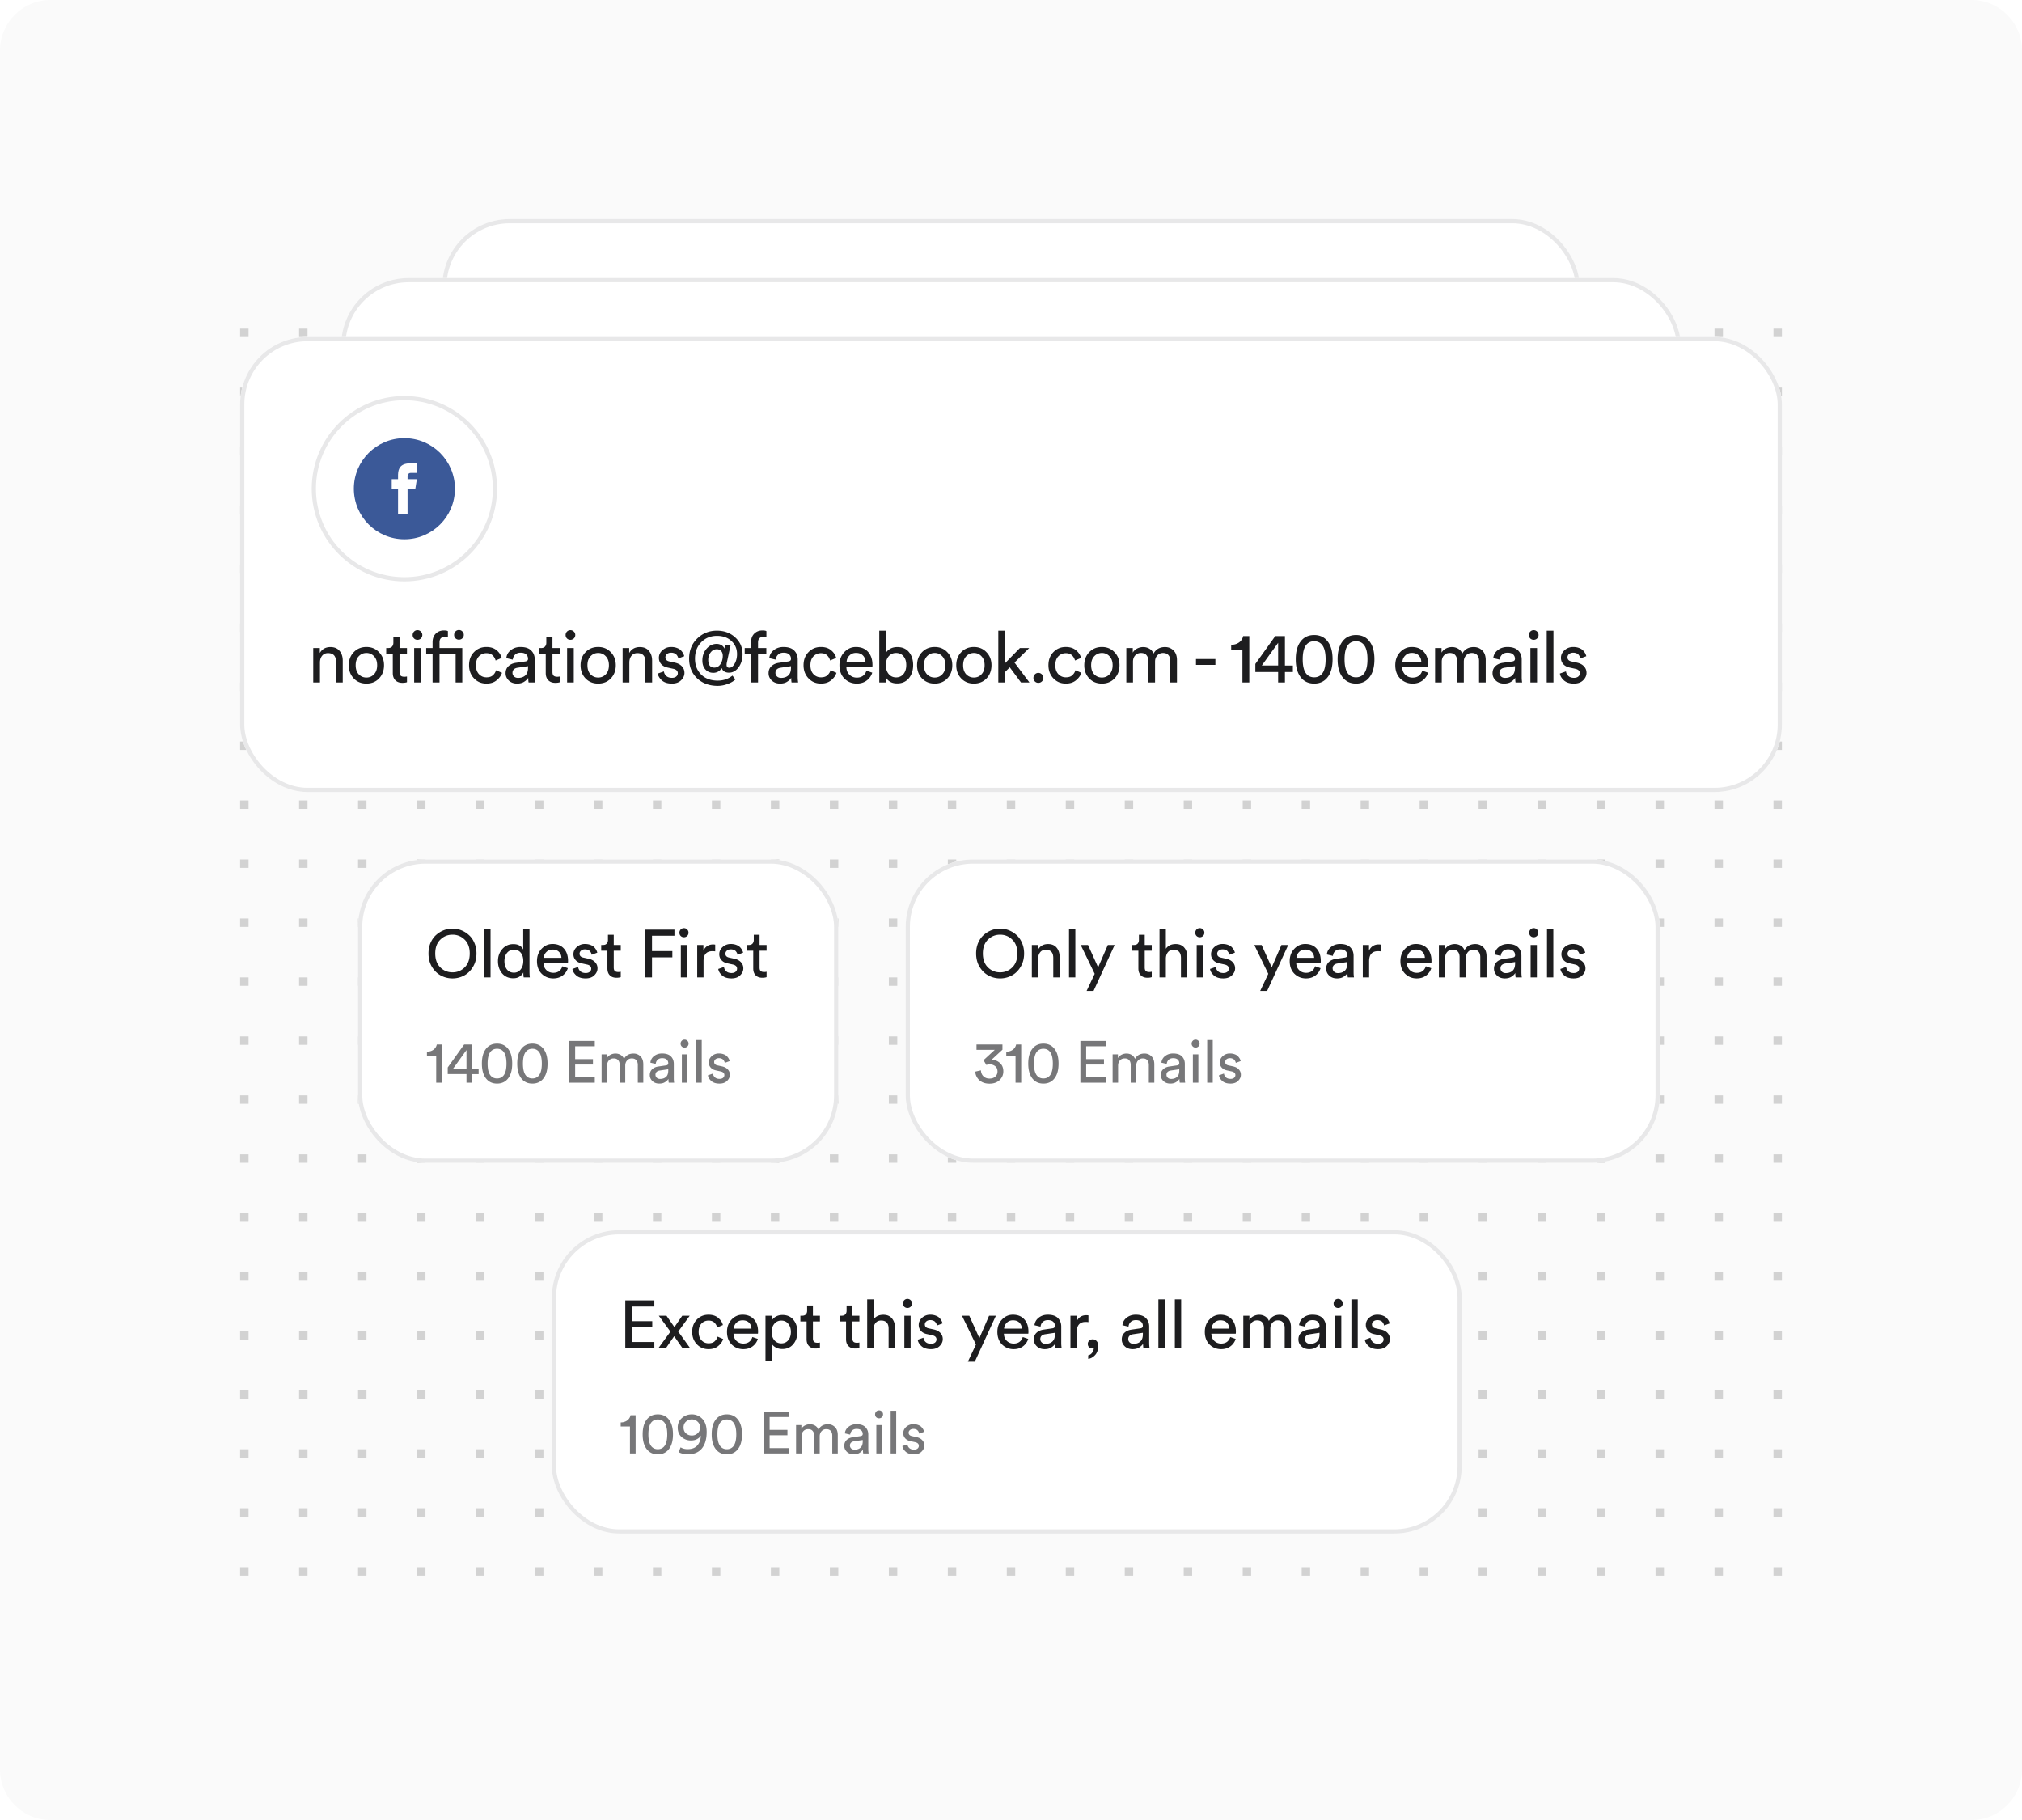 <svg xmlns="http://www.w3.org/2000/svg" width="480" height="432" fill="none"><path fill="#FAFAFA" d="M0 12C0 5.373 5.373 0 12 0h456c6.627 0 12 5.373 12 12v408c0 6.627-5.373 12-12 12H12c-6.627 0-12-5.373-12-12V12Z"/><path fill="#D2D2D2" d="M57 78h2v2h-2zm14 0h2v2h-2zm14 0h2v2h-2zm14 0h2v2h-2zm14 0h2v2h-2zm14 0h2v2h-2zm14 0h2v2h-2zm14 0h2v2h-2zm14 0h2v2h-2zm14 0h2v2h-2zm14 0h2v2h-2zm14 0h2v2h-2zm14 0h2v2h-2zm14 0h2v2h-2zm14 0h2v2h-2zm14 0h2v2h-2zm14 0h2v2h-2zm14 0h2v2h-2zm14 0h2v2h-2zm14 0h2v2h-2zm14 0h2v2h-2zm14 0h2v2h-2zm14 0h2v2h-2zm14 0h2v2h-2zm14 0h2v2h-2zm14 0h2v2h-2zm14 0h2v2h-2zM57 92h2v2h-2zm14 0h2v2h-2zm14 0h2v2h-2zm14 0h2v2h-2zm14 0h2v2h-2zm14 0h2v2h-2zm14 0h2v2h-2zm14 0h2v2h-2zm14 0h2v2h-2zm14 0h2v2h-2zm14 0h2v2h-2zm14 0h2v2h-2zm14 0h2v2h-2zm14 0h2v2h-2zm14 0h2v2h-2zm14 0h2v2h-2zm14 0h2v2h-2zm14 0h2v2h-2zm14 0h2v2h-2zm14 0h2v2h-2zm14 0h2v2h-2zm14 0h2v2h-2zm14 0h2v2h-2zm14 0h2v2h-2zm14 0h2v2h-2zm14 0h2v2h-2zm14 0h2v2h-2zM57 106h2v2h-2zm14 0h2v2h-2zm14 0h2v2h-2zm14 0h2v2h-2zm14 0h2v2h-2zm14 0h2v2h-2zm14 0h2v2h-2zm14 0h2v2h-2zm14 0h2v2h-2zm14 0h2v2h-2zm14 0h2v2h-2zm14 0h2v2h-2zm14 0h2v2h-2zm14 0h2v2h-2zm14 0h2v2h-2zm14 0h2v2h-2zm14 0h2v2h-2zm14 0h2v2h-2zm14 0h2v2h-2zm14 0h2v2h-2zm14 0h2v2h-2zm14 0h2v2h-2zm14 0h2v2h-2zm14 0h2v2h-2zm14 0h2v2h-2zm14 0h2v2h-2zm14 0h2v2h-2zM57 120h2v2h-2zm14 0h2v2h-2zm14 0h2v2h-2zm14 0h2v2h-2zm14 0h2v2h-2zm14 0h2v2h-2zm14 0h2v2h-2zm14 0h2v2h-2zm14 0h2v2h-2zm14 0h2v2h-2zm14 0h2v2h-2zm14 0h2v2h-2zm14 0h2v2h-2zm14 0h2v2h-2zm14 0h2v2h-2zm14 0h2v2h-2zm14 0h2v2h-2zm14 0h2v2h-2zm14 0h2v2h-2zm14 0h2v2h-2zm14 0h2v2h-2zm14 0h2v2h-2zm14 0h2v2h-2zm14 0h2v2h-2zm14 0h2v2h-2zm14 0h2v2h-2zm14 0h2v2h-2zM57 134h2v2h-2zm14 0h2v2h-2zm14 0h2v2h-2zm14 0h2v2h-2zm14 0h2v2h-2zm14 0h2v2h-2zm14 0h2v2h-2zm14 0h2v2h-2zm14 0h2v2h-2zm14 0h2v2h-2zm14 0h2v2h-2zm14 0h2v2h-2zm14 0h2v2h-2zm14 0h2v2h-2zm14 0h2v2h-2zm14 0h2v2h-2zm14 0h2v2h-2zm14 0h2v2h-2zm14 0h2v2h-2zm14 0h2v2h-2zm14 0h2v2h-2zm14 0h2v2h-2zm14 0h2v2h-2zm14 0h2v2h-2zm14 0h2v2h-2zm14 0h2v2h-2zm14 0h2v2h-2zM57 148h2v2h-2zm14 0h2v2h-2zm14 0h2v2h-2zm14 0h2v2h-2zm14 0h2v2h-2zm14 0h2v2h-2zm14 0h2v2h-2zm14 0h2v2h-2zm14 0h2v2h-2zm14 0h2v2h-2zm14 0h2v2h-2zm14 0h2v2h-2zm14 0h2v2h-2zm14 0h2v2h-2zm14 0h2v2h-2zm14 0h2v2h-2zm14 0h2v2h-2zm14 0h2v2h-2zm14 0h2v2h-2zm14 0h2v2h-2zm14 0h2v2h-2zm14 0h2v2h-2zm14 0h2v2h-2zm14 0h2v2h-2zm14 0h2v2h-2zm14 0h2v2h-2zm14 0h2v2h-2zM57 162h2v2h-2zm14 0h2v2h-2zm14 0h2v2h-2zm14 0h2v2h-2zm14 0h2v2h-2zm14 0h2v2h-2zm14 0h2v2h-2zm14 0h2v2h-2zm14 0h2v2h-2zm14 0h2v2h-2zm14 0h2v2h-2zm14 0h2v2h-2zm14 0h2v2h-2zm14 0h2v2h-2zm14 0h2v2h-2zm14 0h2v2h-2zm14 0h2v2h-2zm14 0h2v2h-2zm14 0h2v2h-2zm14 0h2v2h-2zm14 0h2v2h-2zm14 0h2v2h-2zm14 0h2v2h-2zm14 0h2v2h-2zm14 0h2v2h-2zm14 0h2v2h-2zm14 0h2v2h-2zM57 176h2v2h-2zm14 0h2v2h-2zm14 0h2v2h-2zm14 0h2v2h-2zm14 0h2v2h-2zm14 0h2v2h-2zm14 0h2v2h-2zm14 0h2v2h-2zm14 0h2v2h-2zm14 0h2v2h-2zm14 0h2v2h-2zm14 0h2v2h-2zm14 0h2v2h-2zm14 0h2v2h-2zm14 0h2v2h-2zm14 0h2v2h-2zm14 0h2v2h-2zm14 0h2v2h-2zm14 0h2v2h-2zm14 0h2v2h-2zm14 0h2v2h-2zm14 0h2v2h-2zm14 0h2v2h-2zm14 0h2v2h-2zm14 0h2v2h-2zm14 0h2v2h-2zm14 0h2v2h-2zM57 190h2v2h-2zm14 0h2v2h-2zm14 0h2v2h-2zm14 0h2v2h-2zm14 0h2v2h-2zm14 0h2v2h-2zm14 0h2v2h-2zm14 0h2v2h-2zm14 0h2v2h-2zm14 0h2v2h-2zm14 0h2v2h-2zm14 0h2v2h-2zm14 0h2v2h-2zm14 0h2v2h-2zm14 0h2v2h-2zm14 0h2v2h-2zm14 0h2v2h-2zm14 0h2v2h-2zm14 0h2v2h-2zm14 0h2v2h-2zm14 0h2v2h-2zm14 0h2v2h-2zm14 0h2v2h-2zm14 0h2v2h-2zm14 0h2v2h-2zm14 0h2v2h-2zm14 0h2v2h-2zM57 204h2v2h-2zm14 0h2v2h-2zm14 0h2v2h-2zm14 0h2v2h-2zm14 0h2v2h-2zm14 0h2v2h-2zm14 0h2v2h-2zm14 0h2v2h-2zm14 0h2v2h-2zm14 0h2v2h-2zm14 0h2v2h-2zm14 0h2v2h-2zm14 0h2v2h-2zm14 0h2v2h-2zm14 0h2v2h-2zm14 0h2v2h-2zm14 0h2v2h-2zm14 0h2v2h-2zm14 0h2v2h-2zm14 0h2v2h-2zm14 0h2v2h-2zm14 0h2v2h-2zm14 0h2v2h-2zm14 0h2v2h-2zm14 0h2v2h-2zm14 0h2v2h-2zm14 0h2v2h-2zM57 218h2v2h-2zm14 0h2v2h-2zm14 0h2v2h-2zm14 0h2v2h-2zm14 0h2v2h-2zm14 0h2v2h-2zm14 0h2v2h-2zm14 0h2v2h-2zm14 0h2v2h-2zm14 0h2v2h-2zm14 0h2v2h-2zm14 0h2v2h-2zm14 0h2v2h-2zm14 0h2v2h-2zm14 0h2v2h-2zm14 0h2v2h-2zm14 0h2v2h-2zm14 0h2v2h-2zm14 0h2v2h-2zm14 0h2v2h-2zm14 0h2v2h-2zm14 0h2v2h-2zm14 0h2v2h-2zm14 0h2v2h-2zm14 0h2v2h-2zm14 0h2v2h-2zm14 0h2v2h-2zM57 232h2v2h-2zm14 0h2v2h-2zm14 0h2v2h-2zm14 0h2v2h-2zm14 0h2v2h-2zm14 0h2v2h-2zm14 0h2v2h-2zm14 0h2v2h-2zm14 0h2v2h-2zm14 0h2v2h-2zm14 0h2v2h-2zm14 0h2v2h-2zm14 0h2v2h-2zm14 0h2v2h-2zm14 0h2v2h-2zm14 0h2v2h-2zm14 0h2v2h-2zm14 0h2v2h-2zm14 0h2v2h-2zm14 0h2v2h-2zm14 0h2v2h-2zm14 0h2v2h-2zm14 0h2v2h-2zm14 0h2v2h-2zm14 0h2v2h-2zm14 0h2v2h-2zm14 0h2v2h-2zM57 246h2v2h-2zm14 0h2v2h-2zm14 0h2v2h-2zm14 0h2v2h-2zm14 0h2v2h-2zm14 0h2v2h-2zm14 0h2v2h-2zm14 0h2v2h-2zm14 0h2v2h-2zm14 0h2v2h-2zm14 0h2v2h-2zm14 0h2v2h-2zm14 0h2v2h-2zm14 0h2v2h-2zm14 0h2v2h-2zm14 0h2v2h-2zm14 0h2v2h-2zm14 0h2v2h-2zm14 0h2v2h-2zm14 0h2v2h-2zm14 0h2v2h-2zm14 0h2v2h-2zm14 0h2v2h-2zm14 0h2v2h-2zm14 0h2v2h-2zm14 0h2v2h-2zm14 0h2v2h-2zM57 260h2v2h-2zm14 0h2v2h-2zm14 0h2v2h-2zm14 0h2v2h-2zm14 0h2v2h-2zm14 0h2v2h-2zm14 0h2v2h-2zm14 0h2v2h-2zm14 0h2v2h-2zm14 0h2v2h-2zm14 0h2v2h-2zm14 0h2v2h-2zm14 0h2v2h-2zm14 0h2v2h-2zm14 0h2v2h-2zm14 0h2v2h-2zm14 0h2v2h-2zm14 0h2v2h-2zm14 0h2v2h-2zm14 0h2v2h-2zm14 0h2v2h-2zm14 0h2v2h-2zm14 0h2v2h-2zm14 0h2v2h-2zm14 0h2v2h-2zm14 0h2v2h-2zm14 0h2v2h-2zM57 274h2v2h-2zm14 0h2v2h-2zm14 0h2v2h-2zm14 0h2v2h-2zm14 0h2v2h-2zm14 0h2v2h-2zm14 0h2v2h-2zm14 0h2v2h-2zm14 0h2v2h-2zm14 0h2v2h-2zm14 0h2v2h-2zm14 0h2v2h-2zm14 0h2v2h-2zm14 0h2v2h-2zm14 0h2v2h-2zm14 0h2v2h-2zm14 0h2v2h-2zm14 0h2v2h-2zm14 0h2v2h-2zm14 0h2v2h-2zm14 0h2v2h-2zm14 0h2v2h-2zm14 0h2v2h-2zm14 0h2v2h-2zm14 0h2v2h-2zm14 0h2v2h-2zm14 0h2v2h-2zM57 288h2v2h-2zm14 0h2v2h-2zm14 0h2v2h-2zm14 0h2v2h-2zm14 0h2v2h-2zm14 0h2v2h-2zm14 0h2v2h-2zm14 0h2v2h-2zm14 0h2v2h-2zm14 0h2v2h-2zm14 0h2v2h-2zm14 0h2v2h-2zm14 0h2v2h-2zm14 0h2v2h-2zm14 0h2v2h-2zm14 0h2v2h-2zm14 0h2v2h-2zm14 0h2v2h-2zm14 0h2v2h-2zm14 0h2v2h-2zm14 0h2v2h-2zm14 0h2v2h-2zm14 0h2v2h-2zm14 0h2v2h-2zm14 0h2v2h-2zm14 0h2v2h-2zm14 0h2v2h-2zM57 302h2v2h-2zm14 0h2v2h-2zm14 0h2v2h-2zm14 0h2v2h-2zm14 0h2v2h-2zm14 0h2v2h-2zm14 0h2v2h-2zm14 0h2v2h-2zm14 0h2v2h-2zm14 0h2v2h-2zm14 0h2v2h-2zm14 0h2v2h-2zm14 0h2v2h-2zm14 0h2v2h-2zm14 0h2v2h-2zm14 0h2v2h-2zm14 0h2v2h-2zm14 0h2v2h-2zm14 0h2v2h-2zm14 0h2v2h-2zm14 0h2v2h-2zm14 0h2v2h-2zm14 0h2v2h-2zm14 0h2v2h-2zm14 0h2v2h-2zm14 0h2v2h-2zm14 0h2v2h-2zM57 316h2v2h-2zm14 0h2v2h-2zm14 0h2v2h-2zm14 0h2v2h-2zm14 0h2v2h-2zm14 0h2v2h-2zm14 0h2v2h-2zm14 0h2v2h-2zm14 0h2v2h-2zm14 0h2v2h-2zm14 0h2v2h-2zm14 0h2v2h-2zm14 0h2v2h-2zm14 0h2v2h-2zm14 0h2v2h-2zm14 0h2v2h-2zm14 0h2v2h-2zm14 0h2v2h-2zm14 0h2v2h-2zm14 0h2v2h-2zm14 0h2v2h-2zm14 0h2v2h-2zm14 0h2v2h-2zm14 0h2v2h-2zm14 0h2v2h-2zm14 0h2v2h-2zm14 0h2v2h-2zM57 330h2v2h-2zm14 0h2v2h-2zm14 0h2v2h-2zm14 0h2v2h-2zm14 0h2v2h-2zm14 0h2v2h-2zm14 0h2v2h-2zm14 0h2v2h-2zm14 0h2v2h-2zm14 0h2v2h-2zm14 0h2v2h-2zm14 0h2v2h-2zm14 0h2v2h-2zm14 0h2v2h-2zm14 0h2v2h-2zm14 0h2v2h-2zm14 0h2v2h-2zm14 0h2v2h-2zm14 0h2v2h-2zm14 0h2v2h-2zm14 0h2v2h-2zm14 0h2v2h-2zm14 0h2v2h-2zm14 0h2v2h-2zm14 0h2v2h-2zm14 0h2v2h-2zm14 0h2v2h-2zM57 344h2v2h-2zm14 0h2v2h-2zm14 0h2v2h-2zm14 0h2v2h-2zm14 0h2v2h-2zm14 0h2v2h-2zm14 0h2v2h-2zm14 0h2v2h-2zm14 0h2v2h-2zm14 0h2v2h-2zm14 0h2v2h-2zm14 0h2v2h-2zm14 0h2v2h-2zm14 0h2v2h-2zm14 0h2v2h-2zm14 0h2v2h-2zm14 0h2v2h-2zm14 0h2v2h-2zm14 0h2v2h-2zm14 0h2v2h-2zm14 0h2v2h-2zm14 0h2v2h-2zm14 0h2v2h-2zm14 0h2v2h-2zm14 0h2v2h-2zm14 0h2v2h-2zm14 0h2v2h-2zM57 358h2v2h-2zm14 0h2v2h-2zm14 0h2v2h-2zm14 0h2v2h-2zm14 0h2v2h-2zm14 0h2v2h-2zm14 0h2v2h-2zm14 0h2v2h-2zm14 0h2v2h-2zm14 0h2v2h-2zm14 0h2v2h-2zm14 0h2v2h-2zm14 0h2v2h-2zm14 0h2v2h-2zm14 0h2v2h-2zm14 0h2v2h-2zm14 0h2v2h-2zm14 0h2v2h-2zm14 0h2v2h-2zm14 0h2v2h-2zm14 0h2v2h-2zm14 0h2v2h-2zm14 0h2v2h-2zm14 0h2v2h-2zm14 0h2v2h-2zm14 0h2v2h-2zm14 0h2v2h-2zM57 372h2v2h-2zm14 0h2v2h-2zm14 0h2v2h-2zm14 0h2v2h-2zm14 0h2v2h-2zm14 0h2v2h-2zm14 0h2v2h-2zm14 0h2v2h-2zm14 0h2v2h-2zm14 0h2v2h-2zm14 0h2v2h-2zm14 0h2v2h-2zm14 0h2v2h-2zm14 0h2v2h-2zm14 0h2v2h-2zm14 0h2v2h-2zm14 0h2v2h-2zm14 0h2v2h-2zm14 0h2v2h-2zm14 0h2v2h-2zm14 0h2v2h-2zm14 0h2v2h-2zm14 0h2v2h-2zm14 0h2v2h-2zm14 0h2v2h-2zm14 0h2v2h-2zm14 0h2v2h-2z"/><g filter="url(#a)"><rect width="114" height="72" x="85" y="202" fill="#fff" rx="16"/><rect width="113" height="71" x="85.5" y="202.5" stroke="#E8E8E9" rx="15.5"/></g><path fill="#1D1D1F" d="M104.52 223.04c-.8.779-1.2 1.872-1.2 3.28 0 1.408.4 2.507 1.2 3.296.8.789 1.765 1.184 2.896 1.184s2.096-.395 2.896-1.184c.8-.789 1.2-1.888 1.2-3.296s-.4-2.501-1.2-3.28c-.8-.789-1.765-1.184-2.896-1.184s-2.096.395-2.896 1.184Zm-2.8 3.28c0-.917.16-1.755.48-2.512.331-.757.763-1.376 1.296-1.856a6.018 6.018 0 0 1 1.824-1.136 5.627 5.627 0 0 1 2.096-.4c.725 0 1.424.133 2.096.4a5.815 5.815 0 0 1 1.808 1.136c.544.48.976 1.099 1.296 1.856.331.757.496 1.595.496 2.512 0 1.216-.283 2.283-.848 3.2-.555.917-1.259 1.6-2.112 2.048a5.799 5.799 0 0 1-2.736.672 5.799 5.799 0 0 1-2.736-.672c-.853-.448-1.563-1.131-2.128-2.048-.555-.917-.832-1.984-.832-3.2Zm14.732 5.68h-1.504v-11.584h1.504V232Zm3.295-3.872c0 .811.197 1.472.592 1.984.405.512.96.768 1.664.768.672 0 1.21-.261 1.616-.784.405-.523.608-1.189.608-2 0-.8-.198-1.445-.592-1.936-.395-.491-.934-.736-1.616-.736-.683 0-1.232.251-1.648.752-.416.501-.624 1.152-.624 1.952Zm4.496 2.832v-.128a2.575 2.575 0 0 1-.928.992c-.406.256-.891.384-1.456.384-1.099 0-1.984-.384-2.656-1.152-.662-.779-.992-1.755-.992-2.928 0-1.12.341-2.069 1.024-2.848.682-.789 1.557-1.184 2.624-1.184.629 0 1.141.128 1.536.384.394.245.666.549.816.912v-4.976h1.488v10.16c0 .523.026.997.08 1.424h-1.456a5.911 5.911 0 0 1-.08-1.04Zm4.83-3.6h4.208c-.021-.576-.213-1.045-.576-1.408-.363-.373-.875-.56-1.536-.56-.597 0-1.088.197-1.472.592a2.063 2.063 0 0 0-.624 1.376Zm4.432 2 1.296.448a3.45 3.45 0 0 1-1.248 1.76c-.608.448-1.344.672-2.208.672-1.077 0-1.995-.368-2.752-1.104-.747-.747-1.12-1.749-1.12-3.008 0-1.173.363-2.144 1.088-2.912.725-.768 1.589-1.152 2.592-1.152 1.163 0 2.069.368 2.72 1.104.651.725.976 1.701.976 2.928 0 .192-.011.352-.032.48h-5.792c.011.683.235 1.243.672 1.68.448.437.997.656 1.648.656 1.099 0 1.819-.517 2.16-1.552Zm2.384.64 1.36-.48c.053.416.234.763.544 1.04.309.267.725.4 1.248.4.405 0 .725-.096.96-.288a.941.941 0 0 0 .352-.736c0-.512-.331-.843-.992-.992l-1.312-.288c-.598-.128-1.067-.384-1.408-.768-.342-.384-.512-.848-.512-1.392 0-.661.266-1.232.8-1.712a2.829 2.829 0 0 1 1.936-.72c.49 0 .928.075 1.312.224.384.139.682.325.896.56.213.235.373.453.48.656.106.203.186.411.24.624l-1.328.496a1.507 1.507 0 0 0-.112-.368 1.862 1.862 0 0 0-.256-.416 1.051 1.051 0 0 0-.48-.352 1.821 1.821 0 0 0-.752-.144c-.374 0-.683.101-.928.304-.235.203-.352.443-.352.72 0 .491.293.8.88.928l1.248.272c.682.149 1.205.427 1.568.832.373.395.56.88.56 1.456 0 .608-.251 1.157-.752 1.648-.491.491-1.179.736-2.064.736-.95 0-1.691-.235-2.224-.704-.534-.48-.838-.992-.912-1.536Zm9.81-8.128v2.432h1.664v1.36h-1.664v4c0 .363.08.629.24.8.171.171.448.256.832.256.224 0 .421-.021.592-.064v1.28c-.256.096-.597.144-1.024.144-.661 0-1.184-.192-1.568-.576-.384-.384-.576-.923-.576-1.616v-4.224h-1.472v-1.36h.416c.395 0 .688-.107.88-.32.203-.224.304-.512.304-.864v-1.248h1.376Zm9.08 10.128h-1.568v-11.344h6.896v1.456h-5.328v3.648h4.832v1.472h-4.832V232Zm8.334 0h-1.488v-7.696h1.488V232Zm-1.52-9.84a1.073 1.073 0 0 1-.304-.768c0-.299.101-.555.304-.768.213-.213.469-.32.768-.32.299 0 .555.107.768.32.213.203.32.459.32.768 0 .299-.107.555-.32.768a1.073 1.073 0 0 1-.768.304c-.299 0-.555-.101-.768-.304Zm8.191 2.064v1.6a4.64 4.64 0 0 0-.656-.048c-1.408 0-2.112.789-2.112 2.368V232h-1.504v-7.696h1.472v1.344c.469-.981 1.237-1.472 2.304-1.472.171 0 .336.016.496.048Zm.723 5.776 1.36-.48c.053.416.235.763.544 1.04.309.267.725.4 1.248.4.405 0 .725-.096.96-.288a.938.938 0 0 0 .352-.736c0-.512-.331-.843-.992-.992l-1.312-.288c-.597-.128-1.067-.384-1.408-.768-.341-.384-.512-.848-.512-1.392 0-.661.267-1.232.8-1.712a2.829 2.829 0 0 1 1.936-.72c.491 0 .928.075 1.312.224.384.139.683.325.896.56.213.235.373.453.48.656.107.203.187.411.24.624l-1.328.496a1.465 1.465 0 0 0-.112-.368 1.825 1.825 0 0 0-.256-.416 1.051 1.051 0 0 0-.48-.352 1.818 1.818 0 0 0-.752-.144c-.373 0-.683.101-.928.304-.235.203-.352.443-.352.72 0 .491.293.8.88.928l1.248.272c.683.149 1.205.427 1.568.832.373.395.56.88.56 1.456 0 .608-.251 1.157-.752 1.648-.491.491-1.179.736-2.064.736-.949 0-1.691-.235-2.224-.704-.533-.48-.837-.992-.912-1.536Zm9.81-8.128v2.432h1.664v1.36h-1.664v4c0 .363.08.629.24.8.171.171.448.256.832.256.224 0 .422-.021.592-.064v1.28c-.256.096-.597.144-1.024.144-.661 0-1.184-.192-1.568-.576-.384-.384-.576-.923-.576-1.616v-4.224h-1.472v-1.36h.416c.395 0 .688-.107.88-.32.203-.224.304-.512.304-.864v-1.248h1.376Z"/><path fill="#777779" d="M104.892 257h-1.344v-6.398h-2.198v-.966c.616-.009 1.134-.168 1.554-.476.42-.317.681-.728.784-1.232h1.204V257Zm1.394-2.044v-1.582l3.892-5.446h1.89v5.754h1.554v1.274h-1.554V257h-1.33v-2.044h-4.452Zm4.452-1.274v-4.438l-3.192 4.438h3.192Zm5.813-4.158c-.532.56-.798 1.54-.798 2.94s.266 2.38.798 2.94c.373.392.854.588 1.442.588s1.068-.196 1.442-.588c.532-.56.798-1.54.798-2.94s-.266-2.38-.798-2.94c-.374-.392-.854-.588-1.442-.588s-1.069.196-1.442.588Zm-1.344 6.23c-.542-.803-.812-1.899-.812-3.29s.27-2.487.812-3.29c.644-.971 1.572-1.456 2.786-1.456 1.213 0 2.142.485 2.786 1.456.541.803.812 1.899.812 3.29s-.271 2.487-.812 3.29c-.644.971-1.573 1.456-2.786 1.456-1.214 0-2.142-.485-2.786-1.456Zm9.735-6.23c-.532.56-.798 1.54-.798 2.94s.266 2.38.798 2.94c.373.392.854.588 1.442.588s1.069-.196 1.442-.588c.532-.56.798-1.54.798-2.94s-.266-2.38-.798-2.94c-.373-.392-.854-.588-1.442-.588s-1.069.196-1.442.588Zm-1.344 6.23c-.541-.803-.812-1.899-.812-3.29s.271-2.487.812-3.29c.644-.971 1.573-1.456 2.786-1.456s2.142.485 2.786 1.456c.541.803.812 1.899.812 3.29s-.271 2.487-.812 3.29c-.644.971-1.573 1.456-2.786 1.456s-2.142-.485-2.786-1.456ZM141.199 257h-6.034v-9.926h6.034v1.274h-4.662v3.052h4.228v1.288h-4.228v3.038h4.662V257Zm2.918 0h-1.302v-6.734h1.26v.896c.205-.355.495-.625.868-.812a2.59 2.59 0 0 1 1.176-.28c.439 0 .84.107 1.204.322.364.215.635.532.812.952.467-.849 1.218-1.274 2.254-1.274.644 0 1.19.219 1.638.658.457.439.686 1.073.686 1.904V257h-1.302v-4.228c0-.467-.121-.84-.364-1.12-.233-.28-.588-.42-1.064-.42-.457 0-.831.163-1.12.49-.289.317-.434.719-.434 1.204V257h-1.316v-4.228c0-.467-.121-.84-.364-1.12-.233-.28-.588-.42-1.064-.42-.467 0-.845.159-1.134.476-.289.317-.434.728-.434 1.232V257Zm10.142-1.806c0-.579.187-1.041.56-1.386.373-.355.868-.574 1.484-.658l1.82-.266c.345-.047.518-.215.518-.504 0-.355-.121-.644-.364-.868-.243-.224-.607-.336-1.092-.336-.448 0-.803.126-1.064.378-.261.243-.415.569-.462.98l-1.26-.294a2.179 2.179 0 0 1 .882-1.568c.523-.411 1.148-.616 1.876-.616.952 0 1.657.233 2.114.7.457.457.686 1.045.686 1.764v3.374c0 .401.028.77.084 1.106h-1.288a5.505 5.505 0 0 1-.07-.91c-.187.299-.462.56-.826.784-.355.224-.803.336-1.344.336-.663 0-1.204-.196-1.624-.588-.42-.401-.63-.877-.63-1.428Zm2.436.91c.588 0 1.059-.159 1.414-.476.355-.317.532-.821.532-1.512v-.308l-2.058.308c-.299.047-.537.154-.714.322-.177.168-.266.397-.266.686 0 .261.098.49.294.686.205.196.471.294.798.294Zm6.474.896h-1.302v-6.734h1.302V257Zm-1.33-8.61a.944.944 0 0 1-.266-.672c0-.261.089-.485.266-.672a.916.916 0 0 1 .672-.28c.262 0 .486.093.672.28.187.177.28.401.28.672a.916.916 0 0 1-.28.672.94.94 0 0 1-.672.266.944.944 0 0 1-.672-.266Zm4.745 8.61h-1.316v-10.136h1.316V257Zm1.469-1.75 1.19-.42c.047.364.205.667.476.91.271.233.635.35 1.092.35.355 0 .635-.084.84-.252a.822.822 0 0 0 .308-.644c0-.448-.289-.737-.868-.868l-1.148-.252c-.523-.112-.933-.336-1.232-.672a1.768 1.768 0 0 1-.448-1.218c0-.579.233-1.078.7-1.498a2.476 2.476 0 0 1 1.694-.63c.429 0 .812.065 1.148.196.336.121.597.285.784.49.187.205.327.397.42.574.093.177.163.359.21.546l-1.162.434a1.29 1.29 0 0 0-.098-.322 1.61 1.61 0 0 0-.224-.364.913.913 0 0 0-.42-.308 1.593 1.593 0 0 0-.658-.126c-.327 0-.597.089-.812.266-.205.177-.308.387-.308.63 0 .429.257.7.77.812l1.092.238c.597.131 1.055.373 1.372.728.327.345.49.77.49 1.274 0 .532-.219 1.013-.658 1.442-.429.429-1.031.644-1.806.644-.831 0-1.479-.205-1.946-.616-.467-.42-.733-.868-.798-1.344Z"/><g filter="url(#b)"><rect width="179" height="72" x="215" y="202" fill="#fff" rx="16"/><rect width="178" height="71" x="215.5" y="202.5" stroke="#E8E8E9" rx="15.5"/></g><path fill="#1D1D1F" d="M234.52 223.04c-.8.779-1.2 1.872-1.2 3.28 0 1.408.4 2.507 1.2 3.296.8.789 1.765 1.184 2.896 1.184s2.096-.395 2.896-1.184c.8-.789 1.2-1.888 1.2-3.296s-.4-2.501-1.2-3.28c-.8-.789-1.765-1.184-2.896-1.184s-2.096.395-2.896 1.184Zm-2.8 3.28c0-.917.16-1.755.48-2.512.331-.757.763-1.376 1.296-1.856a6.018 6.018 0 0 1 1.824-1.136 5.627 5.627 0 0 1 2.096-.4c.725 0 1.424.133 2.096.4a5.815 5.815 0 0 1 1.808 1.136c.544.48.976 1.099 1.296 1.856.331.757.496 1.595.496 2.512 0 1.216-.283 2.283-.848 3.2-.555.917-1.259 1.6-2.112 2.048a5.799 5.799 0 0 1-2.736.672 5.799 5.799 0 0 1-2.736-.672c-.853-.448-1.563-1.131-2.128-2.048-.555-.917-.832-1.984-.832-3.2Zm14.732 1.232V232h-1.504v-7.696h1.472v1.104c.512-.885 1.301-1.328 2.368-1.328.885 0 1.563.283 2.032.848.48.565.72 1.296.72 2.192V232h-1.504v-4.624c0-1.291-.597-1.936-1.792-1.936-.565 0-1.008.203-1.328.608-.309.395-.464.896-.464 1.504Zm8.825 4.448h-1.504v-11.584h1.504V232Zm4.318 3.216h-1.648l1.92-4.064-3.312-6.848h1.728l2.4 5.312 2.304-5.312h1.616l-5.008 10.912Zm12.151-13.344v2.432h1.664v1.36h-1.664v4c0 .363.08.629.24.8.171.171.448.256.832.256.224 0 .421-.021.592-.064v1.28c-.256.096-.597.144-1.024.144-.661 0-1.184-.192-1.568-.576-.384-.384-.576-.923-.576-1.616v-4.224h-1.472v-1.36h.416c.395 0 .688-.107.88-.32.203-.224.304-.512.304-.864v-1.248h1.376Zm5.016 5.6V232h-1.504v-11.584h1.504v4.784c.512-.747 1.29-1.12 2.336-1.12.885 0 1.562.283 2.032.848.48.565.72 1.296.72 2.192V232h-1.504v-4.624c0-1.291-.598-1.936-1.792-1.936-.555 0-.987.192-1.296.576-.31.373-.475.859-.496 1.456ZM285.57 232h-1.488v-7.696h1.488V232Zm-1.52-9.84a1.073 1.073 0 0 1-.304-.768c0-.299.101-.555.304-.768.213-.213.469-.32.768-.32.299 0 .555.107.768.32.213.203.32.459.32.768 0 .299-.107.555-.32.768a1.073 1.073 0 0 1-.768.304c-.299 0-.555-.101-.768-.304Zm3.199 7.84 1.36-.48c.053.416.234.763.544 1.04.309.267.725.4 1.248.4.405 0 .725-.096.96-.288a.941.941 0 0 0 .352-.736c0-.512-.331-.843-.992-.992l-1.312-.288c-.598-.128-1.067-.384-1.408-.768-.342-.384-.512-.848-.512-1.392 0-.661.266-1.232.8-1.712a2.829 2.829 0 0 1 1.936-.72c.49 0 .928.075 1.312.224.384.139.682.325.896.56.213.235.373.453.48.656.106.203.186.411.24.624l-1.328.496a1.507 1.507 0 0 0-.112-.368 1.862 1.862 0 0 0-.256-.416 1.051 1.051 0 0 0-.48-.352 1.821 1.821 0 0 0-.752-.144c-.374 0-.683.101-.928.304-.235.203-.352.443-.352.72 0 .491.293.8.88.928l1.248.272c.682.149 1.205.427 1.568.832.373.395.56.88.56 1.456 0 .608-.251 1.157-.752 1.648-.491.491-1.179.736-2.064.736-.95 0-1.691-.235-2.224-.704-.534-.48-.838-.992-.912-1.536Zm13.554 5.216h-1.648l1.92-4.064-3.312-6.848h1.728l2.4 5.312 2.304-5.312h1.616l-5.008 10.912Zm6.959-7.856h4.208c-.022-.576-.214-1.045-.576-1.408-.363-.373-.875-.56-1.536-.56-.598 0-1.088.197-1.472.592a2.063 2.063 0 0 0-.624 1.376Zm4.432 2 1.296.448a3.45 3.45 0 0 1-1.248 1.76c-.608.448-1.344.672-2.208.672-1.078 0-1.995-.368-2.752-1.104-.747-.747-1.12-1.749-1.12-3.008 0-1.173.362-2.144 1.088-2.912.725-.768 1.589-1.152 2.592-1.152 1.162 0 2.069.368 2.72 1.104.65.725.976 1.701.976 2.928 0 .192-.011.352-.032.48h-5.792c.01.683.234 1.243.672 1.68.448.437.997.656 1.648.656 1.098 0 1.818-.517 2.16-1.552Zm2.624.576c0-.661.213-1.189.64-1.584.426-.405.992-.656 1.696-.752l2.08-.304c.394-.053.592-.245.592-.576 0-.405-.139-.736-.416-.992-.278-.256-.694-.384-1.248-.384-.512 0-.918.144-1.216.432-.299.277-.475.651-.528 1.12l-1.44-.336c.074-.736.41-1.333 1.008-1.792.597-.469 1.312-.704 2.144-.704 1.088 0 1.893.267 2.416.8.522.523.784 1.195.784 2.016v3.856c0 .459.032.88.096 1.264h-1.472a6.266 6.266 0 0 1-.08-1.04c-.214.341-.528.64-.944.896-.406.256-.918.384-1.536.384-.758 0-1.376-.224-1.856-.672-.48-.459-.72-1.003-.72-1.632Zm2.784 1.04c.672 0 1.21-.181 1.616-.544.405-.363.608-.939.608-1.728v-.352l-2.352.352c-.342.053-.614.176-.816.368-.203.192-.304.453-.304.784 0 .299.112.56.336.784.234.224.538.336.912.336Zm10.182-6.752v1.6a4.63 4.63 0 0 0-.656-.048c-1.408 0-2.112.789-2.112 2.368V232h-1.504v-7.696h1.472v1.344c.47-.981 1.238-1.472 2.304-1.472.171 0 .336.016.496.048Zm6.259 3.136h4.208c-.021-.576-.213-1.045-.576-1.408-.362-.373-.874-.56-1.536-.56-.597 0-1.088.197-1.472.592a2.063 2.063 0 0 0-.624 1.376Zm4.432 2 1.296.448a3.45 3.45 0 0 1-1.248 1.76c-.608.448-1.344.672-2.208.672-1.077 0-1.994-.368-2.752-1.104-.746-.747-1.12-1.749-1.12-3.008 0-1.173.363-2.144 1.088-2.912.726-.768 1.59-1.152 2.592-1.152 1.163 0 2.07.368 2.72 1.104.651.725.976 1.701.976 2.928 0 .192-.01.352-.032.48h-5.792c.011.683.235 1.243.672 1.68.448.437.998.656 1.648.656 1.099 0 1.819-.517 2.16-1.552Zm4.592 2.64h-1.488v-7.696h1.44v1.024c.235-.405.566-.715.992-.928.427-.213.875-.32 1.344-.32.502 0 .96.123 1.376.368.416.245.726.608.928 1.088.534-.971 1.392-1.456 2.576-1.456.736 0 1.36.251 1.872.752.523.501.784 1.227.784 2.176V232h-1.488v-4.832c0-.533-.138-.96-.416-1.28-.266-.32-.672-.48-1.216-.48-.522 0-.949.187-1.28.56-.33.363-.496.821-.496 1.376V232h-1.504v-4.832c0-.533-.138-.96-.416-1.28-.266-.32-.672-.48-1.216-.48-.533 0-.965.181-1.296.544-.33.363-.496.832-.496 1.408V232Zm11.591-2.064c0-.661.213-1.189.64-1.584.427-.405.992-.656 1.696-.752l2.08-.304c.395-.053.592-.245.592-.576 0-.405-.139-.736-.416-.992-.277-.256-.693-.384-1.248-.384-.512 0-.917.144-1.216.432-.299.277-.475.651-.528 1.12l-1.44-.336c.075-.736.411-1.333 1.008-1.792.597-.469 1.312-.704 2.144-.704 1.088 0 1.893.267 2.416.8.523.523.784 1.195.784 2.016v3.856c0 .459.032.88.096 1.264h-1.472a6.376 6.376 0 0 1-.08-1.04c-.213.341-.528.64-.944.896-.405.256-.917.384-1.536.384-.757 0-1.376-.224-1.856-.672-.48-.459-.72-1.003-.72-1.632Zm2.784 1.04c.672 0 1.211-.181 1.616-.544.405-.363.608-.939.608-1.728v-.352l-2.352.352c-.341.053-.613.176-.816.368-.203.192-.304.453-.304.784 0 .299.112.56.336.784.235.224.539.336.912.336Zm7.399 1.024h-1.488v-7.696h1.488V232Zm-1.52-9.84a1.073 1.073 0 0 1-.304-.768c0-.299.101-.555.304-.768.213-.213.469-.32.768-.32.299 0 .555.107.768.32.213.203.32.459.32.768 0 .299-.107.555-.32.768a1.073 1.073 0 0 1-.768.304c-.299 0-.555-.101-.768-.304Zm5.423 9.84h-1.504v-11.584h1.504V232Zm1.679-2 1.36-.48c.053.416.234.763.544 1.04.309.267.725.4 1.248.4.405 0 .725-.096.96-.288a.941.941 0 0 0 .352-.736c0-.512-.331-.843-.992-.992l-1.312-.288c-.598-.128-1.067-.384-1.408-.768-.342-.384-.512-.848-.512-1.392 0-.661.266-1.232.8-1.712a2.829 2.829 0 0 1 1.936-.72c.49 0 .928.075 1.312.224.384.139.682.325.896.56.213.235.373.453.48.656.106.203.186.411.24.624l-1.328.496a1.507 1.507 0 0 0-.112-.368 1.862 1.862 0 0 0-.256-.416 1.051 1.051 0 0 0-.48-.352 1.821 1.821 0 0 0-.752-.144c-.374 0-.683.101-.928.304-.235.203-.352.443-.352.72 0 .491.293.8.88.928l1.248.272c.682.149 1.205.427 1.568.832.373.395.56.88.56 1.456 0 .608-.251 1.157-.752 1.648-.491.491-1.179.736-2.064.736-.95 0-1.691-.235-2.224-.704-.534-.48-.838-.992-.912-1.536Z"/><path fill="#777779" d="m234.15 252.786-.672-1.134 2.674-2.464h-4.34v-1.26h6.16v1.232l-2.59 2.394c.737 0 1.386.243 1.946.728.569.485.854 1.162.854 2.03 0 .803-.294 1.489-.882 2.058-.588.569-1.391.854-2.408.854-.999 0-1.801-.275-2.408-.826-.597-.56-.919-1.237-.966-2.03l1.344-.308c.028.588.229 1.064.602 1.428.383.355.854.532 1.414.532.597 0 1.064-.159 1.4-.476.345-.327.518-.728.518-1.204 0-.551-.182-.971-.546-1.26-.364-.289-.798-.434-1.302-.434-.271 0-.537.047-.798.14Zm8.272 4.214h-1.344v-6.398h-2.198v-.966c.616-.009 1.134-.168 1.554-.476.42-.317.681-.728.784-1.232h1.204V257Zm3.828-7.476c-.532.56-.798 1.54-.798 2.94s.266 2.38.798 2.94c.373.392.854.588 1.442.588s1.068-.196 1.442-.588c.532-.56.798-1.54.798-2.94s-.266-2.38-.798-2.94c-.374-.392-.854-.588-1.442-.588s-1.069.196-1.442.588Zm-1.344 6.23c-.542-.803-.812-1.899-.812-3.29s.27-2.487.812-3.29c.644-.971 1.572-1.456 2.786-1.456 1.213 0 2.142.485 2.786 1.456.541.803.812 1.899.812 3.29s-.271 2.487-.812 3.29c-.644.971-1.573 1.456-2.786 1.456-1.214 0-2.142-.485-2.786-1.456ZM262.507 257h-6.034v-9.926h6.034v1.274h-4.662v3.052h4.228v1.288h-4.228v3.038h4.662V257Zm2.918 0h-1.302v-6.734h1.26v.896c.205-.355.495-.625.868-.812a2.59 2.59 0 0 1 1.176-.28c.439 0 .84.107 1.204.322.364.215.635.532.812.952.467-.849 1.218-1.274 2.254-1.274.644 0 1.19.219 1.638.658.457.439.686 1.073.686 1.904V257h-1.302v-4.228c0-.467-.121-.84-.364-1.12-.233-.28-.588-.42-1.064-.42-.457 0-.831.163-1.12.49-.289.317-.434.719-.434 1.204V257h-1.316v-4.228c0-.467-.121-.84-.364-1.12-.233-.28-.588-.42-1.064-.42-.467 0-.845.159-1.134.476-.289.317-.434.728-.434 1.232V257Zm10.142-1.806c0-.579.187-1.041.56-1.386.373-.355.868-.574 1.484-.658l1.82-.266c.345-.047.518-.215.518-.504 0-.355-.121-.644-.364-.868-.243-.224-.607-.336-1.092-.336-.448 0-.803.126-1.064.378-.261.243-.415.569-.462.98l-1.26-.294a2.179 2.179 0 0 1 .882-1.568c.523-.411 1.148-.616 1.876-.616.952 0 1.657.233 2.114.7.457.457.686 1.045.686 1.764v3.374c0 .401.028.77.084 1.106h-1.288a5.505 5.505 0 0 1-.07-.91c-.187.299-.462.56-.826.784-.355.224-.803.336-1.344.336-.663 0-1.204-.196-1.624-.588-.42-.401-.63-.877-.63-1.428Zm2.436.91c.588 0 1.059-.159 1.414-.476.355-.317.532-.821.532-1.512v-.308l-2.058.308c-.299.047-.537.154-.714.322-.177.168-.266.397-.266.686 0 .261.098.49.294.686.205.196.471.294.798.294Zm6.474.896h-1.302v-6.734h1.302V257Zm-1.33-8.61a.944.944 0 0 1-.266-.672c0-.261.089-.485.266-.672a.916.916 0 0 1 .672-.28c.261 0 .485.093.672.28.187.177.28.401.28.672a.916.916 0 0 1-.28.672.944.944 0 0 1-.672.266.944.944 0 0 1-.672-.266Zm4.745 8.61h-1.316v-10.136h1.316V257Zm1.469-1.75 1.19-.42c.047.364.205.667.476.91.271.233.635.35 1.092.35.355 0 .635-.084.84-.252a.822.822 0 0 0 .308-.644c0-.448-.289-.737-.868-.868l-1.148-.252c-.523-.112-.933-.336-1.232-.672a1.768 1.768 0 0 1-.448-1.218c0-.579.233-1.078.7-1.498a2.476 2.476 0 0 1 1.694-.63c.429 0 .812.065 1.148.196.336.121.597.285.784.49.187.205.327.397.42.574.093.177.163.359.21.546l-1.162.434a1.29 1.29 0 0 0-.098-.322 1.61 1.61 0 0 0-.224-.364.913.913 0 0 0-.42-.308 1.593 1.593 0 0 0-.658-.126c-.327 0-.597.089-.812.266-.205.177-.308.387-.308.63 0 .429.257.7.77.812l1.092.238c.597.131 1.055.373 1.372.728.327.345.49.77.49 1.274 0 .532-.219 1.013-.658 1.442-.429.429-1.031.644-1.806.644-.831 0-1.479-.205-1.946-.616-.467-.42-.733-.868-.798-1.344Z"/><g filter="url(#c)"><rect width="216" height="72" x="131" y="290" fill="#fff" rx="16"/><rect width="215" height="71" x="131.5" y="290.5" stroke="#E8E8E9" rx="15.5"/></g><path fill="#1D1D1F" d="M155.336 320h-6.896v-11.344h6.896v1.456h-5.328v3.488h4.832v1.472h-4.832v3.472h5.328V320Zm.961 0 2.864-3.92-2.768-3.776h1.824l1.888 2.704 1.856-2.704h1.776l-2.736 3.776c.16.203.635.853 1.424 1.952a347.497 347.497 0 0 1 1.408 1.968h-1.808l-1.984-2.832-1.952 2.832h-1.792Zm11.895-6.544c-.651 0-1.205.235-1.664.704-.448.469-.672 1.131-.672 1.984 0 .843.224 1.504.672 1.984.459.48 1.019.72 1.68.72.64 0 1.125-.16 1.456-.48.341-.32.571-.688.688-1.104l1.328.576c-.213.64-.619 1.2-1.216 1.68-.587.48-1.339.72-2.256.72-1.12 0-2.048-.389-2.784-1.168-.736-.779-1.104-1.755-1.104-2.928 0-1.195.368-2.171 1.104-2.928.736-.768 1.659-1.152 2.768-1.152.939 0 1.696.24 2.272.72.587.48.971 1.056 1.152 1.728l-1.36.576a2.425 2.425 0 0 0-.672-1.152c-.331-.32-.795-.48-1.392-.48Zm5.99 1.904h4.208c-.021-.576-.213-1.045-.576-1.408-.362-.373-.874-.56-1.536-.56-.597 0-1.088.197-1.472.592a2.063 2.063 0 0 0-.624 1.376Zm4.432 2 1.296.448a3.45 3.45 0 0 1-1.248 1.76c-.608.448-1.344.672-2.208.672-1.077 0-1.994-.368-2.752-1.104-.746-.747-1.12-1.749-1.12-3.008 0-1.173.363-2.144 1.088-2.912.726-.768 1.59-1.152 2.592-1.152 1.163 0 2.07.368 2.72 1.104.651.725.976 1.701.976 2.928 0 .192-.01.352-.032.48h-5.792c.011.683.235 1.243.672 1.68.448.437.998.656 1.648.656 1.099 0 1.819-.517 2.16-1.552Zm4.592 5.68h-1.488v-10.736h1.456v1.2a2.58 2.58 0 0 1 1.008-.992c.448-.256.971-.384 1.568-.384 1.109 0 1.973.379 2.592 1.136.629.757.944 1.717.944 2.88 0 1.173-.325 2.144-.976 2.912-.64.768-1.509 1.152-2.608 1.152-.565 0-1.067-.117-1.504-.352-.437-.235-.768-.533-.992-.896v4.08Zm4.544-6.896c0-.779-.208-1.419-.624-1.92-.405-.512-.955-.768-1.648-.768-.683 0-1.237.256-1.664.768-.416.501-.624 1.141-.624 1.92 0 .8.208 1.456.624 1.968.427.501.981.752 1.664.752.683 0 1.232-.251 1.648-.752.416-.512.624-1.168.624-1.968Zm5.23-6.272v2.432h1.664v1.36h-1.664v4c0 .363.08.629.24.8.171.171.448.256.832.256.224 0 .422-.021.592-.064v1.28c-.256.096-.597.144-1.024.144-.661 0-1.184-.192-1.568-.576-.384-.384-.576-.923-.576-1.616v-4.224h-1.472v-1.36h.416c.395 0 .688-.107.88-.32.203-.224.304-.512.304-.864v-1.248h1.376Zm9.368 0v2.432h1.664v1.36h-1.664v4c0 .363.08.629.24.8.171.171.448.256.832.256.224 0 .421-.021.592-.064v1.28c-.256.096-.597.144-1.024.144-.661 0-1.184-.192-1.568-.576-.384-.384-.576-.923-.576-1.616v-4.224h-1.472v-1.36h.416c.395 0 .688-.107.88-.32.203-.224.304-.512.304-.864v-1.248h1.376Zm5.015 5.6V320h-1.504v-11.584h1.504v4.784c.512-.747 1.291-1.12 2.336-1.12.886 0 1.563.283 2.032.848.48.565.72 1.296.72 2.192V320h-1.504v-4.624c0-1.291-.597-1.936-1.792-1.936-.554 0-.986.192-1.296.576-.309.373-.474.859-.496 1.456Zm8.809 4.528h-1.488v-7.696h1.488V320Zm-1.52-9.84a1.073 1.073 0 0 1-.304-.768c0-.299.101-.555.304-.768.213-.213.469-.32.768-.32.298 0 .554.107.768.32.213.203.32.459.32.768 0 .299-.107.555-.32.768-.214.203-.47.304-.768.304-.299 0-.555-.101-.768-.304Zm3.199 7.84 1.36-.48c.053.416.234.763.544 1.04.309.267.725.4 1.248.4.405 0 .725-.096.96-.288a.941.941 0 0 0 .352-.736c0-.512-.331-.843-.992-.992l-1.312-.288c-.598-.128-1.067-.384-1.408-.768-.342-.384-.512-.848-.512-1.392 0-.661.266-1.232.8-1.712a2.829 2.829 0 0 1 1.936-.72c.49 0 .928.075 1.312.224.384.139.682.325.896.56.213.235.373.453.48.656.106.203.186.411.24.624l-1.328.496a1.507 1.507 0 0 0-.112-.368 1.862 1.862 0 0 0-.256-.416 1.051 1.051 0 0 0-.48-.352 1.821 1.821 0 0 0-.752-.144c-.374 0-.683.101-.928.304-.235.203-.352.443-.352.72 0 .491.293.8.88.928l1.248.272c.682.149 1.205.427 1.568.832.373.395.56.88.56 1.456 0 .608-.251 1.157-.752 1.648-.491.491-1.179.736-2.064.736-.95 0-1.691-.235-2.224-.704-.534-.48-.838-.992-.912-1.536Zm13.554 5.216h-1.648l1.92-4.064-3.312-6.848h1.728l2.4 5.312 2.304-5.312h1.616l-5.008 10.912Zm6.958-7.856h4.208c-.021-.576-.213-1.045-.576-1.408-.362-.373-.874-.56-1.536-.56-.597 0-1.088.197-1.472.592a2.063 2.063 0 0 0-.624 1.376Zm4.432 2 1.296.448a3.45 3.45 0 0 1-1.248 1.76c-.608.448-1.344.672-2.208.672-1.077 0-1.994-.368-2.752-1.104-.746-.747-1.12-1.749-1.12-3.008 0-1.173.363-2.144 1.088-2.912.726-.768 1.59-1.152 2.592-1.152 1.163 0 2.07.368 2.72 1.104.651.725.976 1.701.976 2.928 0 .192-.01.352-.032.48h-5.792c.011.683.235 1.243.672 1.68.448.437.998.656 1.648.656 1.099 0 1.819-.517 2.16-1.552Zm2.624.576c0-.661.214-1.189.64-1.584.427-.405.992-.656 1.696-.752l2.08-.304c.395-.053.592-.245.592-.576 0-.405-.138-.736-.416-.992-.277-.256-.693-.384-1.248-.384-.512 0-.917.144-1.216.432-.298.277-.474.651-.528 1.12l-1.44-.336c.075-.736.411-1.333 1.008-1.792.598-.469 1.312-.704 2.144-.704 1.088 0 1.894.267 2.416.8.523.523.784 1.195.784 2.016v3.856c0 .459.032.88.096 1.264h-1.472a6.376 6.376 0 0 1-.08-1.04c-.213.341-.528.64-.944.896-.405.256-.917.384-1.536.384-.757 0-1.376-.224-1.856-.672-.48-.459-.72-1.003-.72-1.632Zm2.784 1.04c.672 0 1.211-.181 1.616-.544.406-.363.608-.939.608-1.728v-.352l-2.352.352c-.341.053-.613.176-.816.368-.202.192-.304.453-.304.784 0 .299.112.56.336.784.235.224.539.336.912.336Zm10.183-6.752v1.6a4.63 4.63 0 0 0-.656-.048c-1.408 0-2.112.789-2.112 2.368V320h-1.504v-7.696h1.472v1.344c.47-.981 1.238-1.472 2.304-1.472.171 0 .336.016.496.048Zm-.154 6.752c0-.288.112-.539.336-.752a1.16 1.16 0 0 1 .832-.32c.363 0 .667.133.912.4.256.267.384.64.384 1.12 0 .96-.245 1.701-.736 2.224-.491.523-1.035.821-1.632.896v-.832a1.55 1.55 0 0 0 .944-.64 1.88 1.88 0 0 0 .384-1.088c-.075.053-.192.08-.352.08-.309 0-.565-.096-.768-.288-.203-.203-.304-.469-.304-.8Zm8.063-1.04c0-.661.213-1.189.64-1.584.427-.405.992-.656 1.696-.752l2.08-.304c.395-.053.592-.245.592-.576 0-.405-.139-.736-.416-.992-.277-.256-.693-.384-1.248-.384-.512 0-.917.144-1.216.432-.299.277-.475.651-.528 1.12l-1.44-.336c.075-.736.411-1.333 1.008-1.792.597-.469 1.312-.704 2.144-.704 1.088 0 1.893.267 2.416.8.523.523.784 1.195.784 2.016v3.856c0 .459.032.88.096 1.264h-1.472a6.376 6.376 0 0 1-.08-1.04c-.213.341-.528.64-.944.896-.405.256-.917.384-1.536.384-.757 0-1.376-.224-1.856-.672-.48-.459-.72-1.003-.72-1.632Zm2.784 1.04c.672 0 1.211-.181 1.616-.544.405-.363.608-.939.608-1.728v-.352l-2.352.352c-.341.053-.613.176-.816.368-.203.192-.304.453-.304.784 0 .299.112.56.336.784.235.224.539.336.912.336Zm7.415 1.024h-1.504v-11.584h1.504V320Zm3.903 0h-1.504v-11.584h1.504V320Zm7.214-4.64h4.208c-.021-.576-.213-1.045-.576-1.408-.363-.373-.875-.56-1.536-.56-.597 0-1.088.197-1.472.592a2.063 2.063 0 0 0-.624 1.376Zm4.432 2 1.296.448a3.45 3.45 0 0 1-1.248 1.76c-.608.448-1.344.672-2.208.672-1.077 0-1.995-.368-2.752-1.104-.747-.747-1.12-1.749-1.12-3.008 0-1.173.363-2.144 1.088-2.912.725-.768 1.589-1.152 2.592-1.152 1.163 0 2.069.368 2.72 1.104.651.725.976 1.701.976 2.928 0 .192-.011.352-.032.48h-5.792c.011.683.235 1.243.672 1.68.448.437.997.656 1.648.656 1.099 0 1.819-.517 2.16-1.552Zm4.592 2.64h-1.488v-7.696h1.44v1.024c.235-.405.565-.715.992-.928.427-.213.875-.32 1.344-.32.501 0 .96.123 1.376.368.416.245.725.608.928 1.088.533-.971 1.392-1.456 2.576-1.456.736 0 1.36.251 1.872.752.523.501.784 1.227.784 2.176V320h-1.488v-4.832c0-.533-.139-.96-.416-1.28-.267-.32-.672-.48-1.216-.48-.523 0-.949.187-1.28.56-.331.363-.496.821-.496 1.376V320h-1.504v-4.832c0-.533-.139-.96-.416-1.28-.267-.32-.672-.48-1.216-.48-.533 0-.965.181-1.296.544-.331.363-.496.832-.496 1.408V320Zm11.591-2.064c0-.661.213-1.189.64-1.584.426-.405.992-.656 1.696-.752l2.08-.304c.394-.053.592-.245.592-.576 0-.405-.139-.736-.416-.992-.278-.256-.694-.384-1.248-.384-.512 0-.918.144-1.216.432-.299.277-.475.651-.528 1.12l-1.44-.336c.074-.736.41-1.333 1.008-1.792.597-.469 1.312-.704 2.144-.704 1.088 0 1.893.267 2.416.8.522.523.784 1.195.784 2.016v3.856c0 .459.032.88.096 1.264h-1.472a6.266 6.266 0 0 1-.08-1.04c-.214.341-.528.64-.944.896-.406.256-.918.384-1.536.384-.758 0-1.376-.224-1.856-.672-.48-.459-.72-1.003-.72-1.632Zm2.784 1.04c.672 0 1.21-.181 1.616-.544.405-.363.608-.939.608-1.728v-.352l-2.352.352c-.342.053-.614.176-.816.368-.203.192-.304.453-.304.784 0 .299.112.56.336.784.234.224.538.336.912.336Zm7.399 1.024h-1.488v-7.696h1.488V320Zm-1.52-9.84a1.073 1.073 0 0 1-.304-.768c0-.299.101-.555.304-.768.213-.213.469-.32.768-.32.298 0 .554.107.768.32.213.203.32.459.32.768 0 .299-.107.555-.32.768-.214.203-.47.304-.768.304-.299 0-.555-.101-.768-.304Zm5.422 9.84h-1.504v-11.584h1.504V320Zm1.679-2 1.36-.48c.053.416.235.763.544 1.04.309.267.725.4 1.248.4.405 0 .725-.096.96-.288a.938.938 0 0 0 .352-.736c0-.512-.331-.843-.992-.992l-1.312-.288c-.597-.128-1.067-.384-1.408-.768-.341-.384-.512-.848-.512-1.392 0-.661.267-1.232.8-1.712a2.829 2.829 0 0 1 1.936-.72c.491 0 .928.075 1.312.224.384.139.683.325.896.56.213.235.373.453.48.656.107.203.187.411.24.624l-1.328.496a1.465 1.465 0 0 0-.112-.368 1.825 1.825 0 0 0-.256-.416 1.051 1.051 0 0 0-.48-.352 1.818 1.818 0 0 0-.752-.144c-.373 0-.683.101-.928.304-.235.203-.352.443-.352.72 0 .491.293.8.88.928l1.248.272c.683.149 1.205.427 1.568.832.373.395.56.88.56 1.456 0 .608-.251 1.157-.752 1.648-.491.491-1.179.736-2.064.736-.949 0-1.691-.235-2.224-.704-.533-.48-.837-.992-.912-1.536Z"/><path fill="#777779" d="M150.892 345h-1.344v-6.398h-2.198v-.966c.616-.009 1.134-.168 1.554-.476.42-.317.681-.728.784-1.232h1.204V345Zm3.828-7.476c-.532.56-.798 1.54-.798 2.94s.266 2.38.798 2.94c.373.392.854.588 1.442.588s1.069-.196 1.442-.588c.532-.56.798-1.54.798-2.94s-.266-2.38-.798-2.94c-.373-.392-.854-.588-1.442-.588s-1.069.196-1.442.588Zm-1.344 6.23c-.541-.803-.812-1.899-.812-3.29s.271-2.487.812-3.29c.644-.971 1.573-1.456 2.786-1.456s2.142.485 2.786 1.456c.541.803.812 1.899.812 3.29s-.271 2.487-.812 3.29c-.644.971-1.573 1.456-2.786 1.456s-2.142-.485-2.786-1.456Zm7.746.924.448-1.134c.476.289 1.026.434 1.652.434 1.036 0 1.81-.294 2.324-.882.522-.597.798-1.377.826-2.338-.178.327-.472.602-.882.826-.402.224-.892.336-1.47.336-.84 0-1.573-.271-2.198-.812-.626-.551-.938-1.302-.938-2.254 0-.915.326-1.666.98-2.254.662-.588 1.451-.882 2.366-.882.97 0 1.801.355 2.492 1.064.69.709 1.036 1.745 1.036 3.108 0 1.699-.383 3.01-1.148 3.934-.756.924-1.886 1.386-3.388 1.386-.355 0-.738-.051-1.148-.154-.411-.103-.728-.229-.952-.378Zm5.068-5.852c0-.56-.196-1.017-.588-1.372a1.98 1.98 0 0 0-1.372-.532c-.532 0-.994.177-1.386.532-.383.345-.574.803-.574 1.372 0 .588.191 1.055.574 1.4.382.345.844.518 1.386.518a1.98 1.98 0 0 0 1.372-.518c.392-.355.588-.821.588-1.4Zm4.916-1.302c-.532.56-.798 1.54-.798 2.94s.266 2.38.798 2.94c.373.392.854.588 1.442.588s1.069-.196 1.442-.588c.532-.56.798-1.54.798-2.94s-.266-2.38-.798-2.94c-.373-.392-.854-.588-1.442-.588s-1.069.196-1.442.588Zm-1.344 6.23c-.541-.803-.812-1.899-.812-3.29s.271-2.487.812-3.29c.644-.971 1.573-1.456 2.786-1.456s2.142.485 2.786 1.456c.541.803.812 1.899.812 3.29s-.271 2.487-.812 3.29c-.644.971-1.573 1.456-2.786 1.456s-2.142-.485-2.786-1.456ZM187.364 345h-6.034v-9.926h6.034v1.274h-4.662v3.052h4.228v1.288h-4.228v3.038h4.662V345Zm2.917 0h-1.302v-6.734h1.26v.896c.206-.355.495-.625.868-.812.374-.187.766-.28 1.176-.28.439 0 .84.107 1.204.322.364.215.635.532.812.952.467-.849 1.218-1.274 2.254-1.274.644 0 1.19.219 1.638.658.458.439.686 1.073.686 1.904V345h-1.302v-4.228c0-.467-.121-.84-.364-1.12-.233-.28-.588-.42-1.064-.42-.457 0-.83.163-1.12.49-.289.317-.434.719-.434 1.204V345h-1.316v-4.228c0-.467-.121-.84-.364-1.12-.233-.28-.588-.42-1.064-.42-.466 0-.844.159-1.134.476-.289.317-.434.728-.434 1.232V345Zm10.142-1.806c0-.579.187-1.041.56-1.386.373-.355.868-.574 1.484-.658l1.82-.266c.345-.047.518-.215.518-.504 0-.355-.121-.644-.364-.868-.243-.224-.607-.336-1.092-.336-.448 0-.803.126-1.064.378-.261.243-.415.569-.462.98l-1.26-.294a2.179 2.179 0 0 1 .882-1.568c.523-.411 1.148-.616 1.876-.616.952 0 1.657.233 2.114.7.457.457.686 1.045.686 1.764v3.374c0 .401.028.77.084 1.106h-1.288a5.505 5.505 0 0 1-.07-.91c-.187.299-.462.56-.826.784-.355.224-.803.336-1.344.336-.663 0-1.204-.196-1.624-.588-.42-.401-.63-.877-.63-1.428Zm2.436.91c.588 0 1.059-.159 1.414-.476.355-.317.532-.821.532-1.512v-.308l-2.058.308c-.299.047-.537.154-.714.322-.177.168-.266.397-.266.686 0 .261.098.49.294.686.205.196.471.294.798.294Zm6.474.896h-1.302v-6.734h1.302V345Zm-1.33-8.61a.944.944 0 0 1-.266-.672c0-.261.089-.485.266-.672a.916.916 0 0 1 .672-.28c.262 0 .486.093.672.28.187.177.28.401.28.672a.916.916 0 0 1-.28.672.94.94 0 0 1-.672.266.944.944 0 0 1-.672-.266Zm4.745 8.61h-1.316v-10.136h1.316V345Zm1.469-1.75 1.19-.42c.047.364.205.667.476.91.271.233.635.35 1.092.35.355 0 .635-.084.84-.252a.822.822 0 0 0 .308-.644c0-.448-.289-.737-.868-.868l-1.148-.252c-.523-.112-.933-.336-1.232-.672a1.768 1.768 0 0 1-.448-1.218c0-.579.233-1.078.7-1.498a2.476 2.476 0 0 1 1.694-.63c.429 0 .812.065 1.148.196.336.121.597.285.784.49.187.205.327.397.42.574.093.177.163.359.21.546l-1.162.434a1.29 1.29 0 0 0-.098-.322 1.61 1.61 0 0 0-.224-.364.913.913 0 0 0-.42-.308 1.593 1.593 0 0 0-.658-.126c-.327 0-.597.089-.812.266-.205.177-.308.387-.308.63 0 .429.257.7.77.812l1.092.238c.597.131 1.055.373 1.372.728.327.345.49.77.49 1.274 0 .532-.219 1.013-.658 1.442-.429.429-1.031.644-1.806.644-.831 0-1.479-.205-1.946-.616-.467-.42-.733-.868-.798-1.344Z"/><g filter="url(#d)"><rect width="270" height="108" x="105" y="50" fill="#fff" rx="16"/><rect width="269" height="107" x="105.5" y="50.5" stroke="#E8E8E9" rx="15.5"/></g><g filter="url(#e)"><rect width="318" height="108" x="81" y="64" fill="#fff" rx="16"/><rect width="317" height="107" x="81.5" y="64.5" stroke="#E8E8E9" rx="15.5"/></g><g filter="url(#f)"><rect width="366" height="108" x="57" y="78" fill="#fff" rx="16"/><rect width="365" height="107" x="57.5" y="78.5" stroke="#E8E8E9" rx="15.5"/></g><circle cx="96" cy="116" r="21.5" fill="#fff" stroke="#E8E8E9"/><g clip-path="url(#g)"><path fill="#3B5998" d="M96 104c6.628 0 12 5.373 12 12 0 6.628-5.372 12-12 12s-12-5.372-12-12c0-6.627 5.372-12 12-12Z"/><path fill="#fff" d="M97.46 112.261h1.547v-2.284h-1.818v.008c-2.203.078-2.654 1.316-2.694 2.617h-.005v1.14h-1.5v2.238h1.5v5.997h2.26v-5.997h1.853l.357-2.238h-2.209v-.689c0-.439.293-.792.71-.792Z"/></g><path fill="#1D1D1F" d="M75.958 157.274V162H74.36v-8.177h1.564v1.173c.544-.941 1.383-1.411 2.516-1.411.94 0 1.66.3 2.159.901.51.601.765 1.377.765 2.329V162h-1.598v-4.913c0-1.371-.635-2.057-1.904-2.057-.6 0-1.071.215-1.411.646-.329.419-.493.952-.493 1.598Zm9.206 2.788c.499.51 1.105.765 1.819.765s1.315-.255 1.802-.765c.499-.521.748-1.241.748-2.159 0-.907-.25-1.615-.748-2.125a2.37 2.37 0 0 0-1.802-.782c-.714 0-1.32.261-1.82.782-.486.51-.73 1.218-.73 2.125 0 .918.244 1.638.73 2.159Zm-1.19-5.253c.793-.827 1.796-1.241 3.009-1.241 1.213 0 2.21.414 2.992 1.241.793.816 1.19 1.847 1.19 3.094 0 1.258-.391 2.301-1.173 3.128-.782.816-1.785 1.224-3.01 1.224-1.223 0-2.226-.408-3.008-1.224-.782-.827-1.173-1.87-1.173-3.128 0-1.247.39-2.278 1.173-3.094Zm10.87-3.57v2.584h1.767v1.445h-1.768v4.25c0 .385.085.669.255.85.182.181.476.272.884.272.238 0 .448-.023.63-.068v1.36c-.273.102-.635.153-1.089.153-.702 0-1.258-.204-1.666-.612-.408-.408-.612-.98-.612-1.717v-4.488h-1.564v-1.445h.442c.42 0 .731-.113.935-.34.216-.238.323-.544.323-.918v-1.326h1.462ZM99.9 162h-1.58v-8.177h1.58V162Zm-1.615-10.455a1.144 1.144 0 0 1-.323-.816c0-.317.108-.589.323-.816.227-.227.499-.34.816-.34.318 0 .59.113.816.34.227.215.34.487.34.816 0 .317-.113.589-.34.816a1.144 1.144 0 0 1-.816.323c-.317 0-.589-.108-.816-.323Zm7.088-1.904c.488 0 .805.057.952.17v1.428c-.17-.068-.402-.102-.697-.102-.351 0-.657.102-.918.306-.249.204-.374.561-.374 1.071v1.309h5.406V162h-1.581v-6.732h-3.825V162h-1.649v-6.732h-1.513v-1.445h1.513v-1.377c0-.873.255-1.558.765-2.057.51-.499 1.151-.748 1.921-.748Zm2.754 1.87a1.145 1.145 0 0 1-.323-.816c0-.317.108-.589.323-.816.227-.227.499-.34.816-.34.329 0 .601.113.816.34.227.215.34.487.34.816 0 .317-.113.589-.34.816a1.142 1.142 0 0 1-.816.323c-.317 0-.589-.108-.816-.323Zm7.336 3.536a2.38 2.38 0 0 0-1.768.748c-.476.499-.714 1.201-.714 2.108 0 .895.238 1.598.714 2.108.487.51 1.082.765 1.785.765.68 0 1.196-.17 1.547-.51.363-.34.606-.731.731-1.173l1.411.612c-.227.68-.657 1.275-1.292 1.785-.623.51-1.422.765-2.397.765-1.19 0-2.176-.414-2.958-1.241-.782-.827-1.173-1.864-1.173-3.111 0-1.269.391-2.306 1.173-3.111.782-.816 1.762-1.224 2.941-1.224.997 0 1.802.255 2.414.765.623.51 1.031 1.122 1.224 1.836l-1.445.612a2.587 2.587 0 0 0-.714-1.224c-.351-.34-.844-.51-1.479-.51Zm4.563 4.76c0-.703.226-1.264.68-1.683.453-.431 1.054-.697 1.802-.799l2.21-.323c.419-.057.629-.261.629-.612 0-.431-.148-.782-.442-1.054-.295-.272-.737-.408-1.326-.408-.544 0-.975.153-1.292.459-.318.295-.505.691-.561 1.19l-1.53-.357c.079-.782.436-1.417 1.071-1.904.634-.499 1.394-.748 2.278-.748 1.156 0 2.011.283 2.567.85.555.555.833 1.269.833 2.142v4.097c0 .487.034.935.102 1.343h-1.564a6.692 6.692 0 0 1-.085-1.105c-.227.363-.561.68-1.003.952-.431.272-.975.408-1.632.408-.805 0-1.462-.238-1.972-.714-.51-.487-.765-1.065-.765-1.734Zm2.958 1.105c.714 0 1.286-.193 1.717-.578.43-.385.646-.997.646-1.836v-.374l-2.499.374c-.363.057-.652.187-.867.391-.216.204-.323.482-.323.833 0 .317.119.595.357.833.249.238.572.357.969.357Zm8.167-9.673v2.584h1.768v1.445h-1.768v4.25c0 .385.085.669.255.85.181.181.476.272.884.272.238 0 .448-.023.629-.068v1.36c-.272.102-.635.153-1.088.153-.703 0-1.258-.204-1.666-.612-.408-.408-.612-.98-.612-1.717v-4.488h-1.564v-1.445h.442c.419 0 .731-.113.935-.34.215-.238.323-.544.323-.918v-1.326h1.462ZM136.208 162h-1.581v-8.177h1.581V162Zm-1.615-10.455a1.145 1.145 0 0 1-.323-.816c0-.317.108-.589.323-.816.227-.227.499-.34.816-.34.317 0 .589.113.816.34.227.215.34.487.34.816 0 .317-.113.589-.34.816a1.145 1.145 0 0 1-.816.323c-.317 0-.589-.108-.816-.323Zm5.592 8.517c.498.51 1.105.765 1.819.765s1.314-.255 1.802-.765c.498-.521.748-1.241.748-2.159 0-.907-.25-1.615-.748-2.125a2.371 2.371 0 0 0-1.802-.782c-.714 0-1.321.261-1.819.782-.488.51-.731 1.218-.731 2.125 0 .918.243 1.638.731 2.159Zm-1.19-5.253c.793-.827 1.796-1.241 3.009-1.241 1.212 0 2.21.414 2.992 1.241.793.816 1.19 1.847 1.19 3.094 0 1.258-.391 2.301-1.173 3.128-.782.816-1.785 1.224-3.009 1.224s-2.227-.408-3.009-1.224c-.782-.827-1.173-1.87-1.173-3.128 0-1.247.391-2.278 1.173-3.094Zm10.408 2.465V162h-1.598v-8.177h1.564v1.173c.544-.941 1.383-1.411 2.516-1.411.941 0 1.661.3 2.159.901.51.601.765 1.377.765 2.329V162h-1.598v-4.913c0-1.371-.634-2.057-1.904-2.057-.6 0-1.071.215-1.411.646-.328.419-.493.952-.493 1.598Zm6.758 2.601 1.445-.51c.057.442.25.81.578 1.105.329.283.771.425 1.326.425.431 0 .771-.102 1.02-.306a.995.995 0 0 0 .374-.782c0-.544-.351-.895-1.054-1.054l-1.394-.306c-.634-.136-1.133-.408-1.496-.816-.362-.408-.544-.901-.544-1.479 0-.703.284-1.309.85-1.819.578-.51 1.264-.765 2.057-.765.522 0 .986.079 1.394.238.408.147.726.346.952.595.227.249.397.482.51.697.114.215.199.436.255.663l-1.411.527a1.525 1.525 0 0 0-.119-.391 1.919 1.919 0 0 0-.272-.442 1.11 1.11 0 0 0-.51-.374 1.93 1.93 0 0 0-.799-.153c-.396 0-.725.108-.986.323-.249.215-.374.47-.374.765 0 .521.312.85.935.986l1.326.289c.726.159 1.281.453 1.666.884.397.419.595.935.595 1.547 0 .646-.266 1.23-.799 1.751-.521.521-1.252.782-2.193.782-1.008 0-1.796-.249-2.363-.748-.566-.51-.889-1.054-.969-1.632Zm16.884-.204c-.42 0-.782-.091-1.088-.272a1.26 1.26 0 0 1-.595-.816c-.522.748-1.196 1.122-2.023 1.122-.771 0-1.4-.266-1.887-.799-.476-.533-.714-1.235-.714-2.108 0-1.122.334-2.063 1.003-2.822.668-.759 1.467-1.139 2.397-1.139.396 0 .765.096 1.105.289.351.193.589.47.714.833l.153-.901h1.343l-.918 4.267c-.034.17-.051.329-.051.476 0 .465.215.697.646.697.476 0 .901-.323 1.275-.969.374-.657.561-1.411.561-2.261 0-1.258-.442-2.295-1.326-3.111-.873-.816-2.018-1.224-3.434-1.224-1.508 0-2.754.504-3.74 1.513-.986.997-1.479 2.301-1.479 3.91 0 1.519.481 2.765 1.445 3.74.974.975 2.295 1.462 3.961 1.462 1.326 0 2.487-.397 3.485-1.19l.697.918c-.488.453-1.122.816-1.904 1.088a6.58 6.58 0 0 1-2.278.425c-1.995 0-3.627-.595-4.896-1.785-1.27-1.201-1.904-2.76-1.904-4.675 0-1.938.64-3.53 1.921-4.777 1.28-1.247 2.839-1.87 4.675-1.87 1.734 0 3.179.533 4.335 1.598 1.167 1.054 1.751 2.374 1.751 3.961 0 1.258-.318 2.312-.952 3.162-.624.839-1.383 1.258-2.278 1.258Zm-1.462-3.961c0-.51-.125-.901-.374-1.173-.25-.283-.601-.425-1.054-.425-.59 0-1.077.255-1.462.765a2.813 2.813 0 0 0-.561 1.734c0 1.235.481 1.853 1.445 1.853.578 0 1.048-.255 1.411-.765.374-.521.572-1.184.595-1.989Zm10.339-.442h-1.972V162h-1.649v-6.732h-1.513v-1.445h1.513v-1.377c0-.873.255-1.558.765-2.057.51-.499 1.15-.748 1.921-.748.487 0 .804.057.952.17v1.428c-.17-.068-.403-.102-.697-.102-.352 0-.658.108-.918.323-.25.204-.374.561-.374 1.071v1.292h1.972v1.445Zm.529 4.539c0-.703.226-1.264.68-1.683.453-.431 1.054-.697 1.802-.799l2.21-.323c.419-.057.629-.261.629-.612 0-.431-.148-.782-.442-1.054-.295-.272-.737-.408-1.326-.408-.544 0-.975.153-1.292.459-.318.295-.505.691-.561 1.19l-1.53-.357c.079-.782.436-1.417 1.071-1.904.634-.499 1.394-.748 2.278-.748 1.156 0 2.011.283 2.567.85.555.555.833 1.269.833 2.142v4.097c0 .487.034.935.102 1.343h-1.564a6.692 6.692 0 0 1-.085-1.105c-.227.363-.561.68-1.003.952-.431.272-.975.408-1.632.408-.805 0-1.462-.238-1.972-.714-.51-.487-.765-1.065-.765-1.734Zm2.958 1.105c.714 0 1.286-.193 1.717-.578.43-.385.646-.997.646-1.836v-.374l-2.499.374c-.363.057-.652.187-.867.391-.216.204-.323.482-.323.833 0 .317.119.595.357.833.249.238.572.357.969.357Zm9.459-5.865c-.691 0-1.28.249-1.768.748-.476.499-.714 1.201-.714 2.108 0 .895.238 1.598.714 2.108.488.51 1.083.765 1.785.765.68 0 1.196-.17 1.547-.51.363-.34.607-.731.731-1.173l1.411.612c-.226.68-.657 1.275-1.292 1.785-.623.51-1.422.765-2.397.765-1.19 0-2.176-.414-2.958-1.241-.782-.827-1.173-1.864-1.173-3.111 0-1.269.391-2.306 1.173-3.111.782-.816 1.763-1.224 2.941-1.224.998 0 1.802.255 2.414.765.624.51 1.032 1.122 1.224 1.836l-1.445.612a2.571 2.571 0 0 0-.714-1.224c-.351-.34-.844-.51-1.479-.51Zm6.11 2.023h4.471c-.023-.612-.227-1.111-.612-1.496-.385-.397-.929-.595-1.632-.595-.635 0-1.156.21-1.564.629a2.19 2.19 0 0 0-.663 1.462Zm4.709 2.125 1.377.476a3.666 3.666 0 0 1-1.326 1.87c-.646.476-1.428.714-2.346.714-1.145 0-2.119-.391-2.924-1.173-.793-.793-1.19-1.859-1.19-3.196 0-1.247.385-2.278 1.156-3.094.771-.816 1.689-1.224 2.754-1.224 1.235 0 2.199.391 2.89 1.173.691.771 1.037 1.808 1.037 3.111 0 .204-.011.374-.034.51h-6.154c.011.725.249 1.32.714 1.785.476.465 1.06.697 1.751.697 1.167 0 1.932-.55 2.295-1.649Zm4.624 2.805h-1.581v-12.308h1.581v5.287c.215-.397.555-.725 1.02-.986.476-.272 1.037-.408 1.683-.408 1.19 0 2.113.402 2.771 1.207.657.805.986 1.83.986 3.077 0 1.258-.34 2.301-1.02 3.128-.68.816-1.61 1.224-2.788 1.224-1.224 0-2.108-.47-2.652-1.411V162Zm4.165-2.006c.442-.533.663-1.241.663-2.125 0-.884-.221-1.581-.663-2.091-.431-.521-1.015-.782-1.751-.782-.714 0-1.298.261-1.751.782-.454.521-.68 1.218-.68 2.091 0 .873.226 1.581.68 2.125.453.533 1.037.799 1.751.799.725 0 1.309-.266 1.751-.799Zm5.589.068c.499.51 1.105.765 1.819.765s1.315-.255 1.802-.765c.499-.521.748-1.241.748-2.159 0-.907-.249-1.615-.748-2.125a2.37 2.37 0 0 0-1.802-.782c-.714 0-1.32.261-1.819.782-.487.51-.731 1.218-.731 2.125 0 .918.244 1.638.731 2.159Zm-1.19-5.253c.793-.827 1.796-1.241 3.009-1.241 1.213 0 2.21.414 2.992 1.241.793.816 1.19 1.847 1.19 3.094 0 1.258-.391 2.301-1.173 3.128-.782.816-1.785 1.224-3.009 1.224s-2.227-.408-3.009-1.224c-.782-.827-1.173-1.87-1.173-3.128 0-1.247.391-2.278 1.173-3.094Zm10.493 5.253c.499.51 1.105.765 1.819.765s1.315-.255 1.802-.765c.499-.521.748-1.241.748-2.159 0-.907-.249-1.615-.748-2.125a2.37 2.37 0 0 0-1.802-.782c-.714 0-1.32.261-1.819.782-.487.51-.731 1.218-.731 2.125 0 .918.244 1.638.731 2.159Zm-1.19-5.253c.794-.827 1.797-1.241 3.009-1.241 1.213 0 2.21.414 2.992 1.241.794.816 1.19 1.847 1.19 3.094 0 1.258-.391 2.301-1.173 3.128-.782.816-1.785 1.224-3.009 1.224s-2.227-.408-3.009-1.224c-.782-.827-1.173-1.87-1.173-3.128 0-1.247.391-2.278 1.173-3.094Zm16.138-.986-3.485 3.451 3.553 4.726h-2.006l-2.669-3.604-1.139 1.139V162h-1.581v-12.308h1.581v7.752l3.536-3.621h2.21Zm1.35 7.922a1.131 1.131 0 0 1-.34-.833c0-.329.113-.606.34-.833.226-.238.504-.357.833-.357.328 0 .606.119.833.357.238.227.357.504.357.833 0 .329-.119.606-.357.833-.227.227-.505.34-.833.34a1.13 1.13 0 0 1-.833-.34Zm7.338-6.698c-.692 0-1.281.249-1.768.748-.476.499-.714 1.201-.714 2.108 0 .895.238 1.598.714 2.108.487.51 1.082.765 1.785.765.68 0 1.195-.17 1.547-.51.362-.34.606-.731.731-1.173l1.411.612c-.227.68-.658 1.275-1.292 1.785-.624.51-1.423.765-2.397.765-1.19 0-2.176-.414-2.958-1.241-.782-.827-1.173-1.864-1.173-3.111 0-1.269.391-2.306 1.173-3.111.782-.816 1.762-1.224 2.941-1.224.997 0 1.802.255 2.414.765.623.51 1.031 1.122 1.224 1.836l-1.445.612a2.587 2.587 0 0 0-.714-1.224c-.352-.34-.845-.51-1.479-.51Zm6.755 5.015c.499.51 1.105.765 1.819.765s1.315-.255 1.802-.765c.499-.521.748-1.241.748-2.159 0-.907-.249-1.615-.748-2.125a2.37 2.37 0 0 0-1.802-.782c-.714 0-1.32.261-1.819.782-.487.51-.731 1.218-.731 2.125 0 .918.244 1.638.731 2.159Zm-1.19-5.253c.794-.827 1.797-1.241 3.009-1.241 1.213 0 2.21.414 2.992 1.241.794.816 1.19 1.847 1.19 3.094 0 1.258-.391 2.301-1.173 3.128-.782.816-1.785 1.224-3.009 1.224s-2.227-.408-3.009-1.224c-.782-.827-1.173-1.87-1.173-3.128 0-1.247.391-2.278 1.173-3.094ZM268.961 162h-1.581v-8.177h1.53v1.088c.249-.431.6-.759 1.054-.986.453-.227.929-.34 1.428-.34.532 0 1.02.13 1.462.391.442.261.77.646.986 1.156.566-1.031 1.479-1.547 2.737-1.547.782 0 1.445.266 1.989.799.555.533.833 1.303.833 2.312V162h-1.581v-5.134c0-.567-.148-1.02-.442-1.36-.284-.34-.714-.51-1.292-.51-.556 0-1.009.198-1.36.595-.352.385-.527.873-.527 1.462V162h-1.598v-5.134c0-.567-.148-1.02-.442-1.36-.284-.34-.714-.51-1.292-.51-.567 0-1.026.193-1.377.578-.352.385-.527.884-.527 1.496V162Zm19.56-4.182h-4.607v-1.394h4.607v1.394Zm8.05 4.182h-1.632v-7.769h-2.669v-1.173c.748-.011 1.377-.204 1.887-.578a2.43 2.43 0 0 0 .952-1.496h1.462V162Zm1.437-2.482v-1.921l4.726-6.613h2.295v6.987h1.887v1.547h-1.887V162h-1.615v-2.482h-5.406Zm5.406-1.547v-5.389l-3.876 5.389h3.876Zm6.804-5.049c-.646.68-.969 1.87-.969 3.57 0 1.7.323 2.89.969 3.57.453.476 1.037.714 1.751.714s1.298-.238 1.751-.714c.646-.68.969-1.87.969-3.57 0-1.7-.323-2.89-.969-3.57-.453-.476-1.037-.714-1.751-.714s-1.298.238-1.751.714Zm-1.632 7.565c-.657-.975-.986-2.306-.986-3.995s.329-3.02.986-3.995c.782-1.179 1.91-1.768 3.383-1.768s2.601.589 3.383 1.768c.657.975.986 2.306.986 3.995s-.329 3.02-.986 3.995c-.782 1.179-1.91 1.768-3.383 1.768s-2.601-.589-3.383-1.768Zm11.566-7.565c-.646.68-.969 1.87-.969 3.57 0 1.7.323 2.89.969 3.57.454.476 1.037.714 1.751.714s1.298-.238 1.751-.714c.646-.68.969-1.87.969-3.57 0-1.7-.323-2.89-.969-3.57-.453-.476-1.037-.714-1.751-.714s-1.297.238-1.751.714Zm-1.632 7.565c-.657-.975-.986-2.306-.986-3.995s.329-3.02.986-3.995c.782-1.179 1.91-1.768 3.383-1.768 1.474 0 2.601.589 3.383 1.768.658.975.986 2.306.986 3.995s-.328 3.02-.986 3.995c-.782 1.179-1.909 1.768-3.383 1.768-1.473 0-2.601-.589-3.383-1.768Zm14.404-3.417h4.471c-.023-.612-.227-1.111-.612-1.496-.386-.397-.93-.595-1.632-.595-.635 0-1.156.21-1.564.629a2.19 2.19 0 0 0-.663 1.462Zm4.709 2.125 1.377.476a3.666 3.666 0 0 1-1.326 1.87c-.646.476-1.428.714-2.346.714-1.145 0-2.12-.391-2.924-1.173-.794-.793-1.19-1.859-1.19-3.196 0-1.247.385-2.278 1.156-3.094.77-.816 1.688-1.224 2.754-1.224 1.235 0 2.198.391 2.89 1.173.691.771 1.037 1.808 1.037 3.111 0 .204-.012.374-.034.51h-6.154c.011.725.249 1.32.714 1.785.476.465 1.059.697 1.751.697 1.167 0 1.932-.55 2.295-1.649Zm4.624 2.805h-1.581v-8.177h1.53v1.088c.249-.431.6-.759 1.054-.986.453-.227.929-.34 1.428-.34.532 0 1.02.13 1.462.391.442.261.77.646.986 1.156.566-1.031 1.479-1.547 2.737-1.547.782 0 1.445.266 1.989.799.555.533.833 1.303.833 2.312V162h-1.581v-5.134c0-.567-.148-1.02-.442-1.36-.284-.34-.714-.51-1.292-.51-.556 0-1.009.198-1.36.595-.352.385-.527.873-.527 1.462V162h-1.598v-5.134c0-.567-.148-1.02-.442-1.36-.284-.34-.714-.51-1.292-.51-.567 0-1.026.193-1.377.578-.352.385-.527.884-.527 1.496V162Zm12.06-2.193c0-.703.226-1.264.68-1.683.453-.431 1.054-.697 1.802-.799l2.21-.323c.419-.057.629-.261.629-.612 0-.431-.148-.782-.442-1.054-.295-.272-.737-.408-1.326-.408-.544 0-.975.153-1.292.459-.318.295-.505.691-.561 1.19l-1.53-.357c.079-.782.436-1.417 1.071-1.904.634-.499 1.394-.748 2.278-.748 1.156 0 2.011.283 2.567.85.555.555.833 1.269.833 2.142v4.097c0 .487.034.935.102 1.343h-1.564a6.692 6.692 0 0 1-.085-1.105c-.227.363-.561.68-1.003.952-.431.272-.975.408-1.632.408-.805 0-1.462-.238-1.972-.714-.51-.487-.765-1.065-.765-1.734Zm2.958 1.105c.714 0 1.286-.193 1.717-.578.43-.385.646-.997.646-1.836v-.374l-2.499.374c-.363.057-.652.187-.867.391-.216.204-.323.482-.323.833 0 .317.119.595.357.833.249.238.572.357.969.357Zm7.606 1.088H363.3v-8.177h1.581V162Zm-1.615-10.455a1.145 1.145 0 0 1-.323-.816c0-.317.108-.589.323-.816.227-.227.499-.34.816-.34.318 0 .59.113.816.34.227.215.34.487.34.816 0 .317-.113.589-.34.816a1.142 1.142 0 0 1-.816.323c-.317 0-.589-.108-.816-.323ZM368.773 162h-1.598v-12.308h1.598V162Zm1.528-2.125 1.445-.51c.057.442.25.81.578 1.105.329.283.771.425 1.326.425.431 0 .771-.102 1.02-.306a.995.995 0 0 0 .374-.782c0-.544-.351-.895-1.054-1.054l-1.394-.306c-.634-.136-1.133-.408-1.496-.816-.362-.408-.544-.901-.544-1.479 0-.703.284-1.309.85-1.819.578-.51 1.264-.765 2.057-.765.522 0 .986.079 1.394.238.408.147.726.346.952.595.227.249.397.482.51.697.114.215.199.436.255.663l-1.411.527a1.525 1.525 0 0 0-.119-.391 1.919 1.919 0 0 0-.272-.442 1.11 1.11 0 0 0-.51-.374 1.93 1.93 0 0 0-.799-.153c-.396 0-.725.108-.986.323-.249.215-.374.47-.374.765 0 .521.312.85.935.986l1.326.289c.726.159 1.281.453 1.666.884.397.419.595.935.595 1.547 0 .646-.266 1.23-.799 1.751-.521.521-1.252.782-2.193.782-1.008 0-1.796-.249-2.363-.748-.566-.51-.889-1.054-.969-1.632Z"/><defs><filter id="a" width="130" height="88" x="77" y="196" color-interpolation-filters="sRGB" filterUnits="userSpaceOnUse"><feFlood flood-opacity="0" result="BackgroundImageFix"/><feColorMatrix in="SourceAlpha" result="hardAlpha" values="0 0 0 0 0 0 0 0 0 0 0 0 0 0 0 0 0 0 127 0"/><feOffset dy="2"/><feGaussianBlur stdDeviation="4"/><feComposite in2="hardAlpha" operator="out"/><feColorMatrix values="0 0 0 0 0 0 0 0 0 0 0 0 0 0 0 0 0 0 0.08 0"/><feBlend in2="BackgroundImageFix" result="effect1_dropShadow_2399_11692"/><feBlend in="SourceGraphic" in2="effect1_dropShadow_2399_11692" result="shape"/></filter><filter id="b" width="195" height="88" x="207" y="196" color-interpolation-filters="sRGB" filterUnits="userSpaceOnUse"><feFlood flood-opacity="0" result="BackgroundImageFix"/><feColorMatrix in="SourceAlpha" result="hardAlpha" values="0 0 0 0 0 0 0 0 0 0 0 0 0 0 0 0 0 0 127 0"/><feOffset dy="2"/><feGaussianBlur stdDeviation="4"/><feComposite in2="hardAlpha" operator="out"/><feColorMatrix values="0 0 0 0 0 0 0 0 0 0 0 0 0 0 0 0 0 0 0.08 0"/><feBlend in2="BackgroundImageFix" result="effect1_dropShadow_2399_11692"/><feBlend in="SourceGraphic" in2="effect1_dropShadow_2399_11692" result="shape"/></filter><filter id="c" width="232" height="88" x="123" y="284" color-interpolation-filters="sRGB" filterUnits="userSpaceOnUse"><feFlood flood-opacity="0" result="BackgroundImageFix"/><feColorMatrix in="SourceAlpha" result="hardAlpha" values="0 0 0 0 0 0 0 0 0 0 0 0 0 0 0 0 0 0 127 0"/><feOffset dy="2"/><feGaussianBlur stdDeviation="4"/><feComposite in2="hardAlpha" operator="out"/><feColorMatrix values="0 0 0 0 0 0 0 0 0 0 0 0 0 0 0 0 0 0 0.08 0"/><feBlend in2="BackgroundImageFix" result="effect1_dropShadow_2399_11692"/><feBlend in="SourceGraphic" in2="effect1_dropShadow_2399_11692" result="shape"/></filter><filter id="d" width="286" height="124" x="97" y="44" color-interpolation-filters="sRGB" filterUnits="userSpaceOnUse"><feFlood flood-opacity="0" result="BackgroundImageFix"/><feColorMatrix in="SourceAlpha" result="hardAlpha" values="0 0 0 0 0 0 0 0 0 0 0 0 0 0 0 0 0 0 127 0"/><feOffset dy="2"/><feGaussianBlur stdDeviation="4"/><feComposite in2="hardAlpha" operator="out"/><feColorMatrix values="0 0 0 0 0 0 0 0 0 0 0 0 0 0 0 0 0 0 0.08 0"/><feBlend in2="BackgroundImageFix" result="effect1_dropShadow_2399_11692"/><feBlend in="SourceGraphic" in2="effect1_dropShadow_2399_11692" result="shape"/></filter><filter id="e" width="334" height="124" x="73" y="58" color-interpolation-filters="sRGB" filterUnits="userSpaceOnUse"><feFlood flood-opacity="0" result="BackgroundImageFix"/><feColorMatrix in="SourceAlpha" result="hardAlpha" values="0 0 0 0 0 0 0 0 0 0 0 0 0 0 0 0 0 0 127 0"/><feOffset dy="2"/><feGaussianBlur stdDeviation="4"/><feComposite in2="hardAlpha" operator="out"/><feColorMatrix values="0 0 0 0 0 0 0 0 0 0 0 0 0 0 0 0 0 0 0.08 0"/><feBlend in2="BackgroundImageFix" result="effect1_dropShadow_2399_11692"/><feBlend in="SourceGraphic" in2="effect1_dropShadow_2399_11692" result="shape"/></filter><filter id="f" width="382" height="124" x="49" y="72" color-interpolation-filters="sRGB" filterUnits="userSpaceOnUse"><feFlood flood-opacity="0" result="BackgroundImageFix"/><feColorMatrix in="SourceAlpha" result="hardAlpha" values="0 0 0 0 0 0 0 0 0 0 0 0 0 0 0 0 0 0 127 0"/><feOffset dy="2"/><feGaussianBlur stdDeviation="4"/><feComposite in2="hardAlpha" operator="out"/><feColorMatrix values="0 0 0 0 0 0 0 0 0 0 0 0 0 0 0 0 0 0 0.08 0"/><feBlend in2="BackgroundImageFix" result="effect1_dropShadow_2399_11692"/><feBlend in="SourceGraphic" in2="effect1_dropShadow_2399_11692" result="shape"/></filter><clipPath id="g"><path fill="#fff" d="M84 104h24v24H84z"/></clipPath></defs></svg>